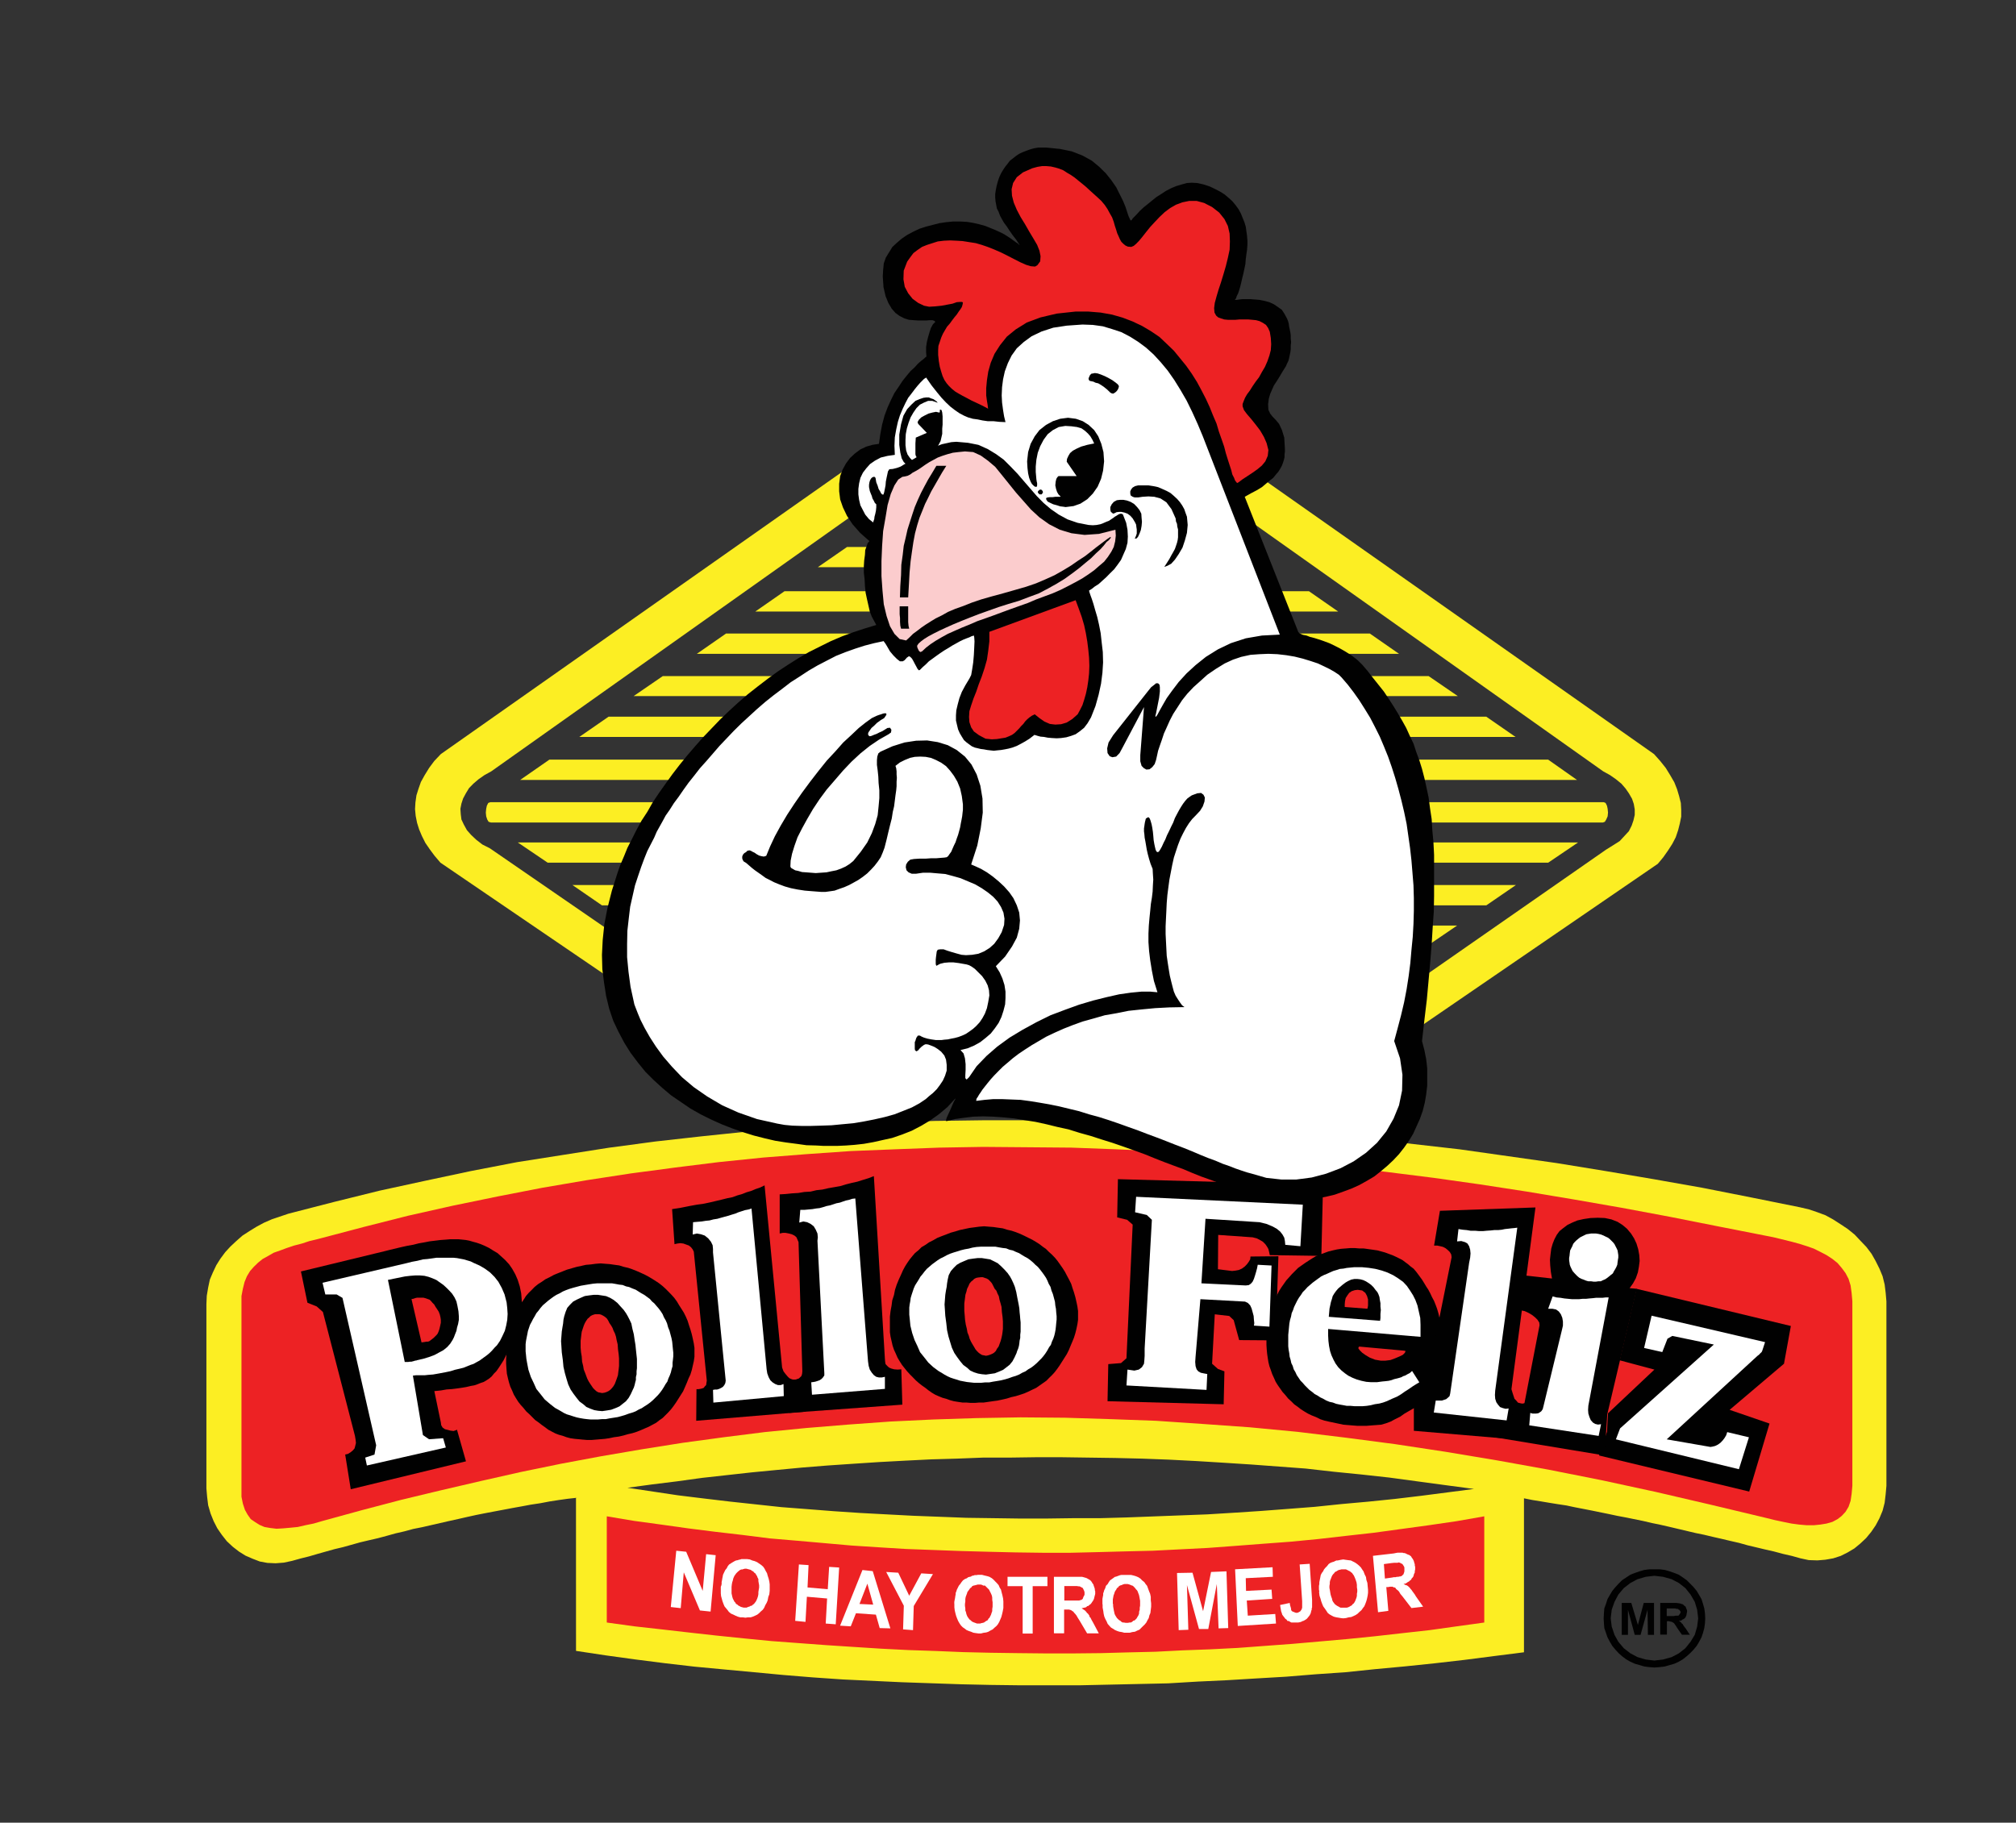 <?xml version="1.0" encoding="utf-8"?>
<!-- Generator: Adobe Illustrator 24.2.0, SVG Export Plug-In . SVG Version: 6.00 Build 0)  -->
<svg version="1.1" id="Layer_1" xmlns="http://www.w3.org/2000/svg" xmlns:xlink="http://www.w3.org/1999/xlink" x="0px" y="0px"
	 viewBox="0 0 217.32 196.51" style="enable-background:new 0 0 217.32 196.51;" xml:space="preserve">
<rect x="0" y="0" width="217.32" height="196.51" fill="#333333" stroke="none"/>
<style type="text/css">
	.st0{fill-rule:evenodd;clip-rule:evenodd;fill:#FCEE23;}
	.st1{fill-rule:evenodd;clip-rule:evenodd;fill:#ED2224;}
	.st2{fill-rule:evenodd;clip-rule:evenodd;fill:#010101;}
	.st3{fill-rule:evenodd;clip-rule:evenodd;fill:#FFFFFF;}
	.st4{fill-rule:evenodd;clip-rule:evenodd;fill:#FBCCCD;}
	.st5{fill:#010101;}
</style>
<g>
	<polygon class="st0" points="137.77,63.74 141.1,63.74 144.25,65.93 138.59,65.93 	"/>
	<polygon class="st0" points="139.4,68.3 147.66,68.3 150.81,70.49 142.85,70.49 	"/>
	<polygon class="st0" points="146.4,72.89 154,72.89 157.15,75.05 149.18,75.05 	"/>
	<polygon class="st0" points="150.14,77.27 160.22,77.27 163.37,79.45 151,79.45 	"/>
	<polygon class="st0" points="151.44,81.9 166.89,81.9 170,84.09 152.33,84.09 	"/>
	<polygon class="st0" points="153.44,90.83 170.11,90.83 166.89,93.01 153.59,93.01 	"/>
	<polygon class="st0" points="153.44,95.42 163.41,95.42 160.22,97.61 153.59,97.61 	"/>
	<polygon class="st0" points="153.15,99.79 157.07,99.79 153.85,101.98 153.29,101.98 	"/>
	<polygon class="st0" points="152.82,86.49 172.89,86.49 173.08,86.57 173.23,86.87 173.3,87.2 173.34,87.61 173.3,88.01 
		173.15,88.35 173,88.6 172.78,88.68 153.22,88.68 	"/>
	<polygon class="st0" points="94.24,63.74 84.57,63.74 81.42,65.93 94.64,65.93 	"/>
	<polygon class="st0" points="94.13,58.97 91.31,58.97 88.16,61.15 93.31,61.15 	"/>
	<polygon class="st0" points="91.98,68.3 78.27,68.3 75.12,70.49 88.49,70.49 	"/>
	<polygon class="st0" points="83.75,72.89 71.45,72.89 68.3,75.05 80.97,75.05 	"/>
	<polygon class="st0" points="78.67,77.27 65.6,77.27 62.45,79.45 76.86,79.45 	"/>
	<polygon class="st0" points="74.82,81.9 59.22,81.9 56.07,84.09 73.04,84.09 	"/>
	<polygon class="st0" points="68.08,90.83 55.82,90.83 59.04,93.01 67.49,93.01 	"/>
	<polygon class="st0" points="71.27,86.49 52.85,86.49 52.63,86.57 52.48,86.87 52.41,87.2 52.37,87.61 52.41,88.01 52.52,88.35 
		52.67,88.6 52.93,88.68 69.56,88.68 	"/>
	<polygon class="st0" points="66.74,95.42 61.71,95.42 64.89,97.61 66.6,97.61 	"/>
	<polygon class="st0" points="91.98,50.03 47.52,81.3 46.81,82.05 46.26,82.79 45.78,83.57 45.37,84.31 45.11,85.05 44.89,85.75 
		44.78,86.53 44.74,87.23 44.81,87.97 44.96,88.72 45.18,89.42 45.48,90.13 45.85,90.87 46.33,91.57 46.85,92.27 47.48,93.01 
		66.41,105.91 66.37,105.57 66.37,105.24 66.37,104.91 66.34,104.57 66.3,104.24 66.26,103.91 66.26,103.53 66.23,103.2 
		66.19,102.91 66.15,102.54 66.11,102.2 66.11,101.87 66.11,101.57 66.08,101.2 66.04,100.87 66,100.54 52.81,91.46 52,91.05 
		51.33,90.53 50.78,90.01 50.33,89.5 50,88.9 49.74,88.35 49.67,87.79 49.63,87.2 49.74,86.64 49.92,86.09 50.22,85.53 50.56,84.97 
		51.03,84.49 51.59,84.01 52.22,83.57 52.96,83.16 92.05,55.45 91.9,55.11 91.79,54.82 91.64,54.48 91.53,54.15 91.49,53.82 
		91.46,53.44 91.42,53.11 91.38,52.71 91.42,52.37 91.46,52.04 91.49,51.67 91.53,51.33 91.64,50.96 91.75,50.67 91.83,50.33 	"/>
	<polygon class="st0" points="135.96,51.52 178.3,81.3 178.97,82.05 179.56,82.79 180.04,83.57 180.49,84.35 180.78,85.08 
		181,85.82 181.19,86.57 181.23,87.31 181.23,88.05 181.08,88.79 180.9,89.5 180.64,90.27 180.27,90.98 179.82,91.68 179.3,92.42 
		178.71,93.13 152.44,111.13 152.48,110.8 152.52,110.47 152.52,110.13 152.55,109.8 152.59,109.46 152.63,109.13 152.63,108.8 
		152.63,108.46 152.66,108.09 152.7,107.76 152.7,107.43 152.74,107.09 152.77,106.76 152.82,106.43 152.82,106.09 152.85,105.72 
		173.12,91.61 173.89,91.13 174.6,90.68 175.11,90.13 175.59,89.61 175.89,89.01 176.08,88.46 176.22,87.86 176.22,87.27 
		176.12,86.68 175.93,86.12 175.59,85.53 175.23,85.01 174.78,84.49 174.19,84.01 173.56,83.57 172.82,83.16 133.73,55.45 
		133.8,55.19 133.73,54.89 133.58,54.59 133.43,54.3 133.29,53.96 133.14,53.71 133.1,53.52 133.21,53.41 133.62,53.22 133.95,53 
		134.25,52.78 134.51,52.56 134.77,52.33 135.06,52.08 135.47,51.81 	"/>
	<path class="st0" d="M67.64,160.4l2.74,0.41l2.74,0.41l2.78,0.34l2.78,0.33l2.78,0.3l2.78,0.3l2.85,0.22l2.82,0.22l2.85,0.19
		l2.82,0.15l2.85,0.15l2.89,0.11l2.85,0.11l2.89,0.04l2.85,0.04h2.89l2.93-0.04h2.85l2.89-0.08l2.89-0.11l2.89-0.11l2.89-0.11
		l2.93-0.18l2.89-0.19l2.89-0.22l2.85-0.22l2.89-0.3l2.89-0.26l2.85-0.29l2.85-0.34l2.86-0.37l2.85-0.37l-3.07-0.41l-3.04-0.41
		l-3.03-0.41l-3-0.33l-3-0.3l-3-0.34l-2.96-0.22l-2.96-0.22l-2.96-0.19l-2.93-0.18l-2.93-0.15l-2.89-0.11l-2.89-0.07l-2.89-0.04
		l-2.85-0.04h-2.85l-2.85,0.04h-2.82l-2.82,0.11l-2.78,0.08l-2.82,0.14l-2.78,0.15l-2.74,0.18L89.23,158l-2.74,0.22l-2.74,0.26
		l-2.7,0.26l-2.71,0.3l-2.7,0.3l-2.67,0.37l-2.67,0.33L67.64,160.4z M62.19,161.48l-1,0.11l-1,0.14l-0.96,0.15l-1,0.19l-1,0.15
		l-0.96,0.18l-1,0.18l-1,0.19l-0.96,0.18l-1,0.19l-0.96,0.19l-1,0.22l-0.96,0.22l-1,0.22l-0.96,0.22l-0.96,0.22l-0.96,0.22
		l-0.96,0.19l-0.96,0.26l-0.96,0.22l-0.93,0.26l-0.97,0.26l-0.96,0.22l-0.93,0.22l-0.93,0.26l-0.93,0.26l-0.93,0.22l-0.93,0.26
		l-0.92,0.26l-0.89,0.26l-0.89,0.22l-0.93,0.26l-0.89,0.19l-0.89,0.07l-0.89-0.04l-0.81-0.15l-0.78-0.3l-0.78-0.34l-0.7-0.44
		l-0.67-0.52l-0.63-0.59l-0.55-0.7l-0.48-0.7L23.03,164l-0.33-0.82l-0.26-0.89l-0.11-0.89l-0.08-0.92v-19.89l0.04-0.89l0.15-0.89
		l0.18-0.85l0.33-0.78l0.37-0.78l0.44-0.7l0.52-0.7l0.55-0.6l0.63-0.59l0.67-0.59l0.74-0.48l0.78-0.48l0.82-0.44l0.85-0.37l0.89-0.3
		l0.89-0.3l4.89-1.26l4.93-1.22l4.93-1.07l4.89-1.04l4.97-0.96l4.96-0.78l4.97-0.78l5-0.67l5-0.56l5-0.52l5.04-0.4l5.04-0.33
		l5.04-0.26l5.07-0.15l5.08-0.07h5.07l5.12,0.03l5.11,0.15l5.11,0.18l5.15,0.33l5.15,0.33l5.15,0.45l5.18,0.48l5.19,0.59l5.19,0.59
		l5.22,0.74l5.22,0.74l5.22,0.85l5.26,0.89l5.26,0.93l5.26,1.04l5.3,1.07l0.93,0.22l0.89,0.3l0.89,0.33l0.82,0.45l0.81,0.52
		l0.78,0.52l0.74,0.6l0.63,0.67l0.63,0.66l0.56,0.74l0.44,0.78l0.41,0.82l0.34,0.82l0.22,0.89l0.11,0.89l0.08,0.93v19.89l-0.08,0.89
		l-0.11,0.93l-0.22,0.85l-0.34,0.82l-0.41,0.77l-0.48,0.7l-0.55,0.67l-0.63,0.59l-0.63,0.52l-0.74,0.44l-0.74,0.37l-0.81,0.26
		l-0.85,0.15l-0.85,0.07l-0.93-0.03l-0.89-0.19l-0.93-0.26l-0.96-0.22l-0.97-0.26l-0.97-0.22l-0.92-0.22l-0.93-0.22l-0.93-0.26
		l-0.96-0.22l-0.93-0.22l-0.97-0.22l-0.92-0.22l-0.93-0.19l-0.93-0.22l-0.93-0.22l-0.93-0.22l-0.96-0.22l-0.93-0.19l-0.93-0.22
		l-0.93-0.19l-0.93-0.19l-0.96-0.18l-0.89-0.19l-0.93-0.19l-0.93-0.19l-0.92-0.18l-0.93-0.18l-0.89-0.19l-0.93-0.14l-0.93-0.15
		l-0.89-0.15l-0.93-0.15l-0.89-0.18v16.6l-3.23,0.41l-3.18,0.41l-3.23,0.37l-3.18,0.33l-3.22,0.3l-3.19,0.33l-3.19,0.22l-3.19,0.26
		l-3.23,0.19l-3.15,0.19l-3.19,0.15l-3.19,0.19l-3.19,0.07l-3.19,0.07l-3.19,0.07h-3.18h-3.19l-3.18-0.04l-3.19-0.07l-3.19-0.11
		l-3.19-0.11l-3.19-0.15l-3.19-0.15l-3.19-0.22l-3.19-0.26l-3.18-0.3l-3.23-0.3l-3.18-0.3l-3.19-0.37l-3.22-0.41l-3.19-0.44
		l-3.18-0.48V161.48z"/>
	<polygon class="st1" points="34.29,133.58 39.18,132.29 44,131.07 48.81,129.99 53.67,128.99 58.45,128.06 63.19,127.25 
		68.01,126.51 72.75,125.88 77.49,125.29 82.27,124.8 86.98,124.43 91.72,124.1 96.46,123.91 101.24,123.73 105.98,123.65 
		110.76,123.69 115.5,123.73 120.32,123.91 125.14,124.13 129.95,124.43 134.8,124.8 139.7,125.29 144.62,125.77 149.55,126.36 
		154.56,126.99 159.52,127.69 164.59,128.47 169.67,129.32 174.78,130.21 179.97,131.18 185.16,132.21 190.45,133.25 191.38,133.44 
		192.27,133.66 193.16,133.88 193.97,134.1 194.79,134.36 195.53,134.62 196.27,134.99 196.9,135.32 197.53,135.73 198.09,136.18 
		198.53,136.7 198.94,137.25 199.27,137.88 199.49,138.59 199.6,139.4 199.68,140.29 199.68,160.19 199.6,161.07 199.49,161.81 
		199.27,162.45 198.94,163 198.53,163.44 198.09,163.78 197.53,164.08 196.9,164.26 196.23,164.37 195.53,164.44 194.75,164.44 
		193.94,164.37 193.12,164.26 192.23,164.08 191.34,163.89 190.45,163.67 184.42,162.23 178.49,160.85 172.67,159.59 166.93,158.45 
		161.33,157.44 155.81,156.52 150.4,155.7 145.07,155 139.85,154.37 134.7,153.88 129.62,153.52 124.62,153.18 119.65,153 
		114.8,152.85 110.02,152.81 105.28,152.89 100.61,153.04 95.98,153.26 91.42,153.59 86.9,153.96 82.42,154.4 77.97,154.96 
		73.56,155.56 69.15,156.26 64.82,157 60.48,157.81 56.15,158.7 51.85,159.67 47.55,160.67 43.26,161.7 39,162.82 34.7,164 
		33.81,164.26 32.92,164.44 32.1,164.63 31.29,164.71 30.51,164.78 29.81,164.82 29.14,164.74 28.51,164.63 27.99,164.41 
		27.51,164.11 27.03,163.78 26.69,163.3 26.4,162.78 26.18,162.11 26.03,161.37 26.03,160.48 26.03,140.59 26.03,139.73 
		26.18,138.95 26.36,138.22 26.62,137.59 26.96,137.03 27.36,136.58 27.81,136.14 28.32,135.73 28.92,135.4 29.51,135.06 
		30.22,134.81 30.92,134.55 31.7,134.29 32.55,134.07 33.37,133.8 	"/>
	<polygon class="st2" points="172.37,156.92 173.23,154.37 173.34,152.37 178.34,147.66 174.6,146.66 176.41,138.95 193.05,142.96 
		192.31,147.03 186.45,152 190.75,153.48 188.56,160.81 	"/>
	<path class="st2" d="M147.4,141.1l0.03-0.11l0.04-0.23v-0.3v-0.37l-0.11-0.37l-0.18-0.33l-0.34-0.26l-0.48-0.07l-0.33,0.04
		l-0.33,0.11l-0.26,0.18l-0.19,0.26l-0.19,0.3l-0.07,0.34l-0.03,0.33v0.29L147.4,141.1z M152.96,151.59l-0.52,0.22l-0.51,0.29
		l-0.52,0.3l-0.48,0.34L150.4,153l-0.48,0.26l-0.51,0.19l-0.52,0.15l-0.52,0.04l-0.52,0.04l-0.52,0.04h-0.52h-0.52l-0.52-0.04
		l-0.48-0.04l-0.48-0.04l-0.52-0.11l-0.52-0.11l-0.52-0.11l-0.48-0.11l-0.45-0.15l-0.44-0.22l-0.48-0.19l-0.4-0.19l-0.37-0.22
		l-0.41-0.26l-0.33-0.26l-0.37-0.26l-0.33-0.33l-0.33-0.3l-0.3-0.37l-0.3-0.33l-0.26-0.37l-0.26-0.37l-0.23-0.37l-0.18-0.41
		l-0.19-0.41l-0.15-0.44l-0.15-0.41l-0.11-0.45l-0.07-0.44l-0.07-0.48l-0.04-0.44l-0.03-0.48v-0.52l0.03-0.48l0.04-0.52l0.07-0.52
		l0.07-0.52l0.11-0.52l0.15-0.48l0.11-0.48l0.19-0.45l0.18-0.48l0.19-0.41l0.22-0.44l0.26-0.41l0.26-0.37l0.26-0.37l0.3-0.33
		l0.3-0.34l0.37-0.37l0.3-0.3l0.41-0.29l0.37-0.26l0.4-0.26l0.41-0.26l0.37-0.22l0.48-0.18l0.41-0.15l0.41-0.15l0.44-0.11l0.48-0.11
		l0.45-0.07l0.52-0.04l0.48-0.04h0.48l0.48,0.04H147l0.51,0.07l0.49,0.07l0.48,0.07l0.41,0.11l0.4,0.11l0.41,0.15l0.41,0.15
		l0.33,0.15l0.37,0.18l0.37,0.19l0.29,0.22l0.3,0.22l0.3,0.26l0.3,0.22l0.26,0.3l0.22,0.29l0.22,0.3l0.22,0.3l0.23,0.37l0.22,0.37
		l0.22,0.33l0.22,0.41l0.19,0.41l0.22,0.41l0.18,0.45l0.15,0.41l0.14,0.48l0.11,0.48l0.08,0.45l0.07,0.48v0.48V144l-0.04,0.48
		l-0.11,0.59l-0.07,0.48l-0.04,0.48l-0.07,0.41l-0.11,0.4l-0.03,0.41l-0.11,0.37l-0.15,0.37l-0.07,0.37l-0.18,0.37l-0.15,0.41
		l-0.18,0.41l-0.19,0.45l-0.26,0.48l-0.26,0.52L152.96,151.59z"/>
	<polygon class="st2" points="119.39,151.07 119.47,147.07 120.84,146.96 121.43,146.44 122.1,132.03 121.5,131.51 120.43,131.25 
		120.51,127.13 142.62,127.73 142.44,135.4 136.88,135.32 136.81,134.99 136.73,134.66 136.58,134.4 136.4,134.14 136.14,133.88 
		135.84,133.7 135.47,133.51 135.03,133.4 131.32,133.14 131.29,136.84 132.81,137.03 133.18,136.99 133.55,136.92 133.88,136.77 
		134.18,136.55 134.43,136.29 134.62,136.03 134.77,135.77 134.8,135.47 137.81,135.44 137.51,144.51 133.58,144.48 132.99,142.33 
		132.51,141.88 130.95,141.7 130.66,147.03 131.29,147.59 131.99,147.85 131.91,151.4 	"/>
	<polygon class="st2" points="152.41,154.26 152.41,151.66 152.59,151.66 152.77,151.59 152.96,151.4 153.11,151.22 153.26,150.96 
		153.37,150.67 153.44,150.37 153.55,150.07 156.48,135.55 156.44,135.25 156.29,134.99 156.11,134.81 155.85,134.59 155.55,134.43 
		155.26,134.36 154.93,134.29 154.59,134.29 155.22,130.54 165.52,130.18 162.93,149.77 163.04,150.14 163.15,150.48 163.26,150.81 
		163.45,151 163.63,151.22 163.89,151.29 164.11,151.33 164.45,151.26 163.74,155.22 	"/>
	<polygon class="st2" points="161.15,154.96 161.41,152.74 161.67,152.78 162.04,152.78 162.48,152.66 162.93,152.55 163.37,152.4 
		163.78,152.18 164.11,151.96 164.26,151.66 165.96,142.88 165.93,142.59 165.74,142.29 165.48,142.03 165.15,141.77 164.78,141.55 
		164.37,141.36 164.04,141.29 163.67,141.22 164.34,137.51 167.3,137.84 167.18,137.14 167.11,136.44 167.08,135.81 167.15,135.18 
		167.22,134.62 167.37,134.1 167.56,133.62 167.81,133.14 168.11,132.73 168.52,132.4 168.97,132.06 169.49,131.81 170.04,131.58 
		170.71,131.43 171.45,131.32 172.22,131.29 173,131.32 173.71,131.47 174.37,131.73 174.89,132.06 175.38,132.47 175.82,132.99 
		176.15,133.51 176.41,134.07 176.6,134.7 176.71,135.32 176.75,135.95 176.67,136.58 176.56,137.18 176.34,137.81 176.04,138.36 
		175.67,138.88 176.45,138.95 173.26,152.48 172.97,156.92 	"/>
	<polygon class="st1" points="65.41,163.48 68.34,163.97 71.27,164.37 74.19,164.78 77.12,165.15 80.05,165.49 82.97,165.86 
		85.9,166.11 88.86,166.37 91.79,166.63 94.72,166.82 97.64,167 100.61,167.11 103.54,167.22 106.5,167.3 109.46,167.37 
		112.43,167.41 115.39,167.41 118.32,167.34 121.32,167.26 124.28,167.19 127.21,167.04 130.18,166.89 133.14,166.67 136.14,166.44 
		139.1,166.22 142.1,165.93 145.07,165.59 148.03,165.26 151.03,164.85 154.03,164.44 157.04,164 160,163.48 160,174.93 
		157.04,175.34 154.11,175.75 151.14,176.08 148.22,176.41 145.25,176.71 142.29,176.97 139.33,177.23 136.36,177.45 133.4,177.67 
		130.44,177.82 127.47,177.93 124.54,178.08 121.58,178.15 118.65,178.23 115.69,178.26 112.72,178.26 109.76,178.23 106.8,178.19 
		103.83,178.12 100.91,178 97.94,177.9 94.98,177.75 92.01,177.56 89.09,177.37 86.12,177.15 83.16,176.93 80.19,176.64 
		77.27,176.34 74.3,176.01 71.34,175.67 68.38,175.34 65.41,174.93 	"/>
	<polygon class="st3" points="154.56,152.29 154.77,151 155,151 155.22,151 155.44,151 155.67,150.92 155.89,150.85 156.07,150.7 
		156.26,150.52 156.33,150.22 158.37,136.14 158.48,135.59 158.52,135.14 158.48,134.73 158.37,134.36 158.19,134.07 157.93,133.92 
		157.52,133.8 157.07,133.84 157.22,132.51 157.67,132.58 158.11,132.62 158.52,132.69 159,132.69 159.45,132.73 159.85,132.73 
		160.26,132.69 160.7,132.66 161.07,132.62 161.48,132.62 161.89,132.58 162.22,132.51 162.59,132.47 162.93,132.43 163.26,132.4 
		163.56,132.36 161.18,149.92 161.15,150.4 161.18,150.81 161.3,151.18 161.48,151.44 161.7,151.7 162,151.81 162.3,151.89 
		162.63,151.85 162.41,153.14 	"/>
	<polygon class="st3" points="164.85,153.67 164.96,152.33 165.19,152.4 165.37,152.4 165.59,152.4 165.82,152.37 166,152.26 
		166.15,152.15 166.3,151.93 166.37,151.66 168.37,143.4 168.48,142.92 168.48,142.47 168.41,142.07 168.26,141.7 168.04,141.4 
		167.74,141.18 167.34,141.1 166.89,141.1 167.37,139.77 167.78,139.88 168.22,139.92 168.63,139.99 169.04,140.03 169.45,140.07 
		169.82,140.07 170.22,140.07 170.6,140.03 170.97,140.03 171.34,139.99 171.71,139.96 172.04,139.92 172.41,139.92 172.75,139.92 
		173.08,139.88 173.41,139.88 171.22,151.55 171.19,152 171.22,152.4 171.34,152.78 171.48,153.11 171.71,153.37 171.96,153.52 
		172.26,153.59 172.59,153.55 172.33,154.81 	"/>
	<polygon class="st3" points="72.31,173.26 72.9,167.19 73.97,167.3 75.75,171.52 76.12,167.56 77.15,167.67 76.6,173.75 
		75.45,173.63 73.71,169.52 73.38,173.38 	"/>
	<path class="st3" d="M78.86,171.08v0.26v0.22v0.23l0.04,0.18l0.04,0.19l0.07,0.22l0.08,0.14l0.07,0.15l0.11,0.11l0.07,0.14
		l0.14,0.07l0.11,0.11l0.15,0.07l0.11,0.07l0.15,0.04l0.15,0.04h0.15h0.19l0.15-0.07l0.15-0.04l0.11-0.07l0.15-0.03l0.11-0.11
		l0.11-0.07l0.11-0.14l0.11-0.15l0.07-0.14l0.08-0.19l0.07-0.22l0.04-0.22v-0.22l0.04-0.26l0.04-0.22v-0.26l-0.04-0.22l-0.04-0.23
		v-0.22l-0.08-0.14l-0.07-0.19l-0.08-0.11l-0.08-0.15l-0.15-0.11l-0.08-0.11l-0.14-0.07l-0.15-0.11l-0.15-0.04l-0.15-0.04
		l-0.15-0.04h-0.19l-0.15,0.04l-0.11,0.04H79.9l-0.15,0.07l-0.15,0.12l-0.08,0.07l-0.15,0.15l-0.08,0.11l-0.11,0.15L79.12,170
		l-0.08,0.19l-0.04,0.19l-0.07,0.22l-0.04,0.22L78.86,171.08z M77.75,170.96l0.04-0.18v-0.22l0.04-0.18l0.03-0.19L77.9,170
		l0.04-0.22l0.07-0.15l0.07-0.15l0.11-0.22l0.15-0.18l0.11-0.22l0.14-0.18l0.23-0.15l0.18-0.11l0.19-0.11l0.15-0.07l0.18-0.03
		l0.11-0.04l0.19-0.04l0.11-0.04h0.15h0.15h0.15h0.15l0.3,0.04l0.26,0.11l0.26,0.07l0.26,0.11l0.22,0.15l0.22,0.15l0.22,0.19
		l0.15,0.22l0.11,0.22l0.15,0.26l0.07,0.26l0.11,0.34l0.07,0.3l0.04,0.3v0.37v0.33l-0.04,0.37l-0.11,0.3l-0.07,0.37l-0.11,0.26
		l-0.15,0.26l-0.11,0.26l-0.15,0.22l-0.22,0.19l-0.19,0.19l-0.19,0.15l-0.23,0.11l-0.26,0.11l-0.22,0.07h-0.3l-0.26,0.04l-0.3-0.04
		h-0.26l-0.26-0.07l-0.26-0.11l-0.22-0.11l-0.26-0.11l-0.23-0.19l-0.14-0.19l-0.15-0.18l-0.18-0.22l-0.11-0.26l-0.11-0.3l-0.07-0.26
		l-0.08-0.29l-0.03-0.3v-0.37v-0.34L77.75,170.96z"/>
	<polygon class="st3" points="85.72,174.75 86.12,168.67 87.16,168.74 87.05,171.15 89.23,171.34 89.38,168.93 90.46,169 
		90.09,175.12 89.01,175.04 89.16,172.34 86.98,172.15 86.83,174.86 	"/>
	<path class="st3" d="M94.13,173l-0.63-2.26l-0.85,2.19L94.13,173z M95.98,175.56l-1.15-0.03l-0.41-1.45l-2.15-0.15l-0.56,1.41
		l-1.15-0.07l2.41-6l1.11,0.12L95.98,175.56z"/>
	<polygon class="st3" points="97.35,175.67 97.43,173.12 95.53,169.48 96.83,169.56 98.01,172.04 99.31,169.63 100.57,169.71 
		98.5,173.15 98.42,175.75 	"/>
	<path class="st3" d="M104.02,172.93v0.22l0.04,0.26v0.22l0.07,0.18l0.04,0.19l0.07,0.19l0.07,0.14l0.11,0.15l0.08,0.11l0.15,0.11
		l0.11,0.11l0.15,0.08l0.11,0.04l0.19,0.07l0.11,0.04h0.15h0.19l0.11-0.04l0.19-0.04l0.11-0.03l0.15-0.11l0.11-0.07l0.15-0.08
		l0.07-0.15l0.12-0.11l0.07-0.15l0.08-0.15l0.07-0.22l0.07-0.19v-0.22l0.04-0.26v-0.26v-0.22l-0.04-0.26v-0.23l-0.04-0.22
		l-0.08-0.19l-0.07-0.15l-0.08-0.15l-0.07-0.15l-0.11-0.11l-0.11-0.11l-0.11-0.11l-0.11-0.11h-0.19l-0.11-0.07l-0.15-0.04h-0.19
		h-0.15l-0.15,0.04l-0.15,0.04l-0.15,0.03l-0.15,0.07l-0.07,0.11l-0.15,0.11l-0.07,0.11l-0.11,0.15l-0.11,0.15l-0.04,0.15
		l-0.07,0.18l-0.07,0.19l-0.04,0.22v0.26L104.02,172.93z M102.87,172.93v-0.22l0.04-0.22l0.04-0.19l0.03-0.22l0.04-0.19v-0.15
		l0.08-0.19l0.04-0.15l0.11-0.22l0.11-0.22l0.15-0.18l0.15-0.22l0.15-0.18l0.22-0.15l0.19-0.07l0.14-0.11l0.15-0.04l0.15-0.03
		l0.11-0.08l0.19-0.04l0.11-0.04h0.19l0.15-0.03h0.15h0.3l0.26,0.07l0.3,0.07l0.23,0.07l0.26,0.15l0.18,0.15l0.18,0.19l0.19,0.19
		l0.19,0.22l0.11,0.26l0.14,0.22l0.08,0.33l0.07,0.26l0.08,0.37l0.03,0.33V173v0.37l-0.07,0.37l-0.07,0.3l-0.08,0.3l-0.11,0.26
		l-0.11,0.26l-0.15,0.26l-0.15,0.18l-0.22,0.19l-0.19,0.18l-0.22,0.11l-0.26,0.15l-0.22,0.07l-0.3,0.04l-0.26,0.07h-0.26l-0.3-0.04
		l-0.26-0.04l-0.26-0.11l-0.22-0.07l-0.26-0.11l-0.19-0.15l-0.22-0.15l-0.19-0.19l-0.15-0.22l-0.15-0.26l-0.11-0.26l-0.11-0.29
		l-0.08-0.3l-0.07-0.3l-0.04-0.33v-0.34V172.93z"/>
	<polygon class="st3" points="110.24,176.12 110.24,171.01 108.61,171.01 108.61,170 112.91,170 112.91,171.01 111.32,171.01 
		111.32,176.12 	"/>
	<path class="st3" d="M114.73,172.56h0.78h0.18h0.15h0.14h0.15h0.11h0.11l0.07-0.04h0.04l0.11-0.03l0.11-0.08l0.04-0.04l0.04-0.12
		l0.04-0.11l0.07-0.11l0.04-0.11v-0.14v-0.11l-0.04-0.15l-0.07-0.15l-0.04-0.08l-0.07-0.11l-0.11-0.04l-0.11-0.07l-0.11-0.04h-0.11
		l-0.15-0.03h-0.26h-0.3h-0.81V172.56z M113.61,176.12V170h2.3h0.18h0.18h0.19h0.18l0.15,0.04l0.14,0.04l0.11,0.03l0.11,0.04
		l0.19,0.11l0.19,0.11l0.15,0.18l0.11,0.19l0.07,0.07l0.04,0.15l0.04,0.11l0.04,0.11l0.04,0.15v0.11l0.04,0.11v0.15v0.15l-0.04,0.15
		l-0.04,0.15l-0.04,0.18l-0.04,0.11l-0.08,0.15l-0.08,0.11l-0.07,0.11l-0.11,0.14l-0.11,0.07l-0.11,0.11l-0.15,0.04l-0.11,0.11
		l-0.15,0.04l-0.18,0.04l-0.15,0.03l0.15,0.11l0.18,0.11l0.15,0.15l0.11,0.15l0.07,0.04l0.08,0.11l0.08,0.11l0.03,0.14l0.11,0.11
		l0.07,0.15l0.08,0.15l0.11,0.19l0.63,1.19h-1.26l-0.81-1.37l-0.19-0.3l-0.15-0.26l-0.15-0.19l-0.11-0.11l-0.07-0.11l-0.07-0.04
		l-0.11-0.07l-0.04-0.04l-0.11-0.04l-0.15-0.04h-0.11h-0.19h-0.22v2.56H113.61z"/>
	<path class="st3" d="M119.99,172.93v0.22l0.04,0.26l0.04,0.22l0.04,0.18l0.04,0.19l0.07,0.15l0.11,0.18l0.07,0.11l0.11,0.11
		l0.11,0.11l0.15,0.08l0.11,0.11l0.15,0.08h0.14l0.15,0.03h0.14h0.15l0.14-0.03h0.15l0.15-0.08l0.11-0.11l0.15-0.04l0.11-0.11
		l0.11-0.11l0.08-0.15l0.11-0.18l0.07-0.19v-0.19l0.07-0.22v-0.22l0.04-0.22v-0.26v-0.26l-0.04-0.22l-0.04-0.22l-0.04-0.19
		l-0.07-0.18l-0.08-0.22l-0.07-0.11l-0.11-0.11l-0.11-0.15l-0.11-0.11l-0.11-0.11l-0.11-0.03l-0.19-0.08l-0.11-0.04l-0.15-0.04
		h-0.19h-0.15l-0.15,0.04l-0.15,0.07l-0.15,0.04l-0.15,0.08l-0.07,0.11l-0.15,0.11l-0.07,0.15l-0.11,0.15l-0.07,0.15l-0.04,0.15
		l-0.07,0.18l-0.04,0.22l-0.04,0.22v0.22V172.93z M118.84,172.97v-0.22v-0.19v-0.18l0.04-0.22l0.04-0.19v-0.18l0.07-0.19l0.04-0.15
		l0.11-0.22l0.08-0.26l0.18-0.18l0.11-0.19l0.15-0.22l0.22-0.15l0.15-0.11l0.15-0.11l0.14-0.03l0.11-0.04l0.19-0.07l0.11-0.04
		l0.15-0.03h0.19h0.15h0.15h0.3h0.26l0.29,0.07l0.23,0.07l0.26,0.11l0.23,0.15l0.18,0.19l0.23,0.18l0.15,0.22l0.15,0.18l0.11,0.3
		l0.11,0.3l0.11,0.26l0.07,0.33v0.37l0.04,0.33v0.37l-0.04,0.33l-0.04,0.34l-0.11,0.26l-0.07,0.29l-0.15,0.26l-0.11,0.22l-0.18,0.22
		l-0.19,0.18l-0.19,0.19l-0.18,0.18l-0.26,0.11l-0.22,0.11l-0.3,0.04l-0.26,0.07h-0.3h-0.3l-0.26-0.07l-0.26-0.04l-0.22-0.07
		l-0.26-0.11l-0.23-0.15l-0.19-0.11l-0.18-0.19l-0.19-0.22l-0.11-0.26l-0.14-0.26l-0.11-0.26l-0.07-0.3l-0.04-0.3l-0.07-0.37V173
		V172.97z"/>
	<polygon class="st3" points="127.06,175.75 126.88,169.59 128.55,169.56 129.69,173.71 130.55,169.48 132.21,169.41 132.4,175.53 
		131.36,175.56 131.17,170.78 130.25,175.63 129.25,175.63 127.95,170.89 128.1,175.71 	"/>
	<polygon class="st3" points="133.43,175.3 133.14,169.19 137.18,168.97 137.21,170 134.29,170.15 134.32,171.52 137.07,171.38 
		137.14,172.38 134.4,172.56 134.51,174.19 137.47,174.01 137.55,175.04 	"/>
	<polygon class="st3" points="140.1,168.67 141.18,168.6 141.44,172.49 141.44,172.67 141.44,172.82 141.44,172.97 141.44,173.15 
		141.44,173.3 141.4,173.41 141.4,173.56 141.36,173.63 141.29,173.93 141.18,174.15 141.03,174.34 140.88,174.52 140.77,174.6 
		140.66,174.67 140.51,174.75 140.4,174.78 140.25,174.86 140.1,174.9 139.92,174.93 139.77,174.93 139.59,174.93 139.44,174.93 
		139.21,174.93 139.07,174.86 138.96,174.78 138.77,174.75 138.7,174.63 138.55,174.52 138.44,174.37 138.33,174.23 138.22,174.08 
		138.18,173.93 138.1,173.71 138.07,173.52 138.03,173.3 137.99,173.04 139.03,172.82 139.07,173.08 139.14,173.3 139.18,173.48 
		139.18,173.6 139.33,173.75 139.44,173.78 139.62,173.86 139.77,173.89 139.92,173.86 140.07,173.78 140.18,173.71 140.25,173.6 
		140.29,173.56 140.33,173.45 140.37,173.34 140.37,173.23 140.37,173.12 140.37,172.97 140.37,172.78 140.37,172.63 	"/>
	<path class="st3" d="M143.36,171.45l0.04,0.26l0.04,0.22l0.07,0.23l0.07,0.18l0.04,0.19l0.07,0.15l0.11,0.15l0.11,0.14l0.15,0.11
		l0.11,0.07l0.14,0.07l0.11,0.07l0.11,0.04h0.19h0.11h0.19h0.15l0.15-0.04l0.15-0.07l0.11-0.07l0.14-0.07l0.07-0.11l0.11-0.07
		l0.11-0.15l0.08-0.15l0.07-0.18l0.07-0.19l0.04-0.18v-0.22l0.04-0.22v-0.22l-0.04-0.26v-0.26l-0.04-0.26l-0.07-0.22l-0.07-0.19
		l-0.08-0.19l-0.07-0.15l-0.11-0.15l-0.07-0.11l-0.15-0.11l-0.07-0.07l-0.15-0.07l-0.15-0.08l-0.15-0.07h-0.15h-0.15h-0.19
		l-0.15,0.04l-0.15,0.03l-0.14,0.08l-0.11,0.07l-0.15,0.07l-0.07,0.11l-0.11,0.11l-0.11,0.15l-0.07,0.15l-0.07,0.19l-0.08,0.19
		l-0.04,0.18v0.19l-0.04,0.22v0.22L143.36,171.45z M142.22,171.6l-0.04-0.22v-0.19v-0.22l0.04-0.18v-0.19l0.04-0.22l0.04-0.19
		l0.03-0.15l0.04-0.22l0.11-0.22l0.14-0.18l0.11-0.22l0.15-0.18l0.19-0.19l0.14-0.19l0.15-0.11l0.15-0.07l0.11-0.04l0.15-0.04
		l0.14-0.07l0.15-0.07h0.14l0.15-0.03l0.19-0.04l0.26-0.04l0.26,0.04l0.3,0.04l0.26,0.03l0.22,0.11l0.22,0.11l0.22,0.15l0.23,0.19
		l0.19,0.19l0.14,0.22l0.15,0.22l0.11,0.3l0.15,0.3l0.04,0.3l0.11,0.33l0.03,0.33l0.04,0.41v0.33l-0.04,0.3l-0.07,0.33l-0.07,0.26
		l-0.11,0.3l-0.11,0.26l-0.15,0.19l-0.15,0.22l-0.22,0.19l-0.19,0.19l-0.22,0.15l-0.23,0.11l-0.26,0.11l-0.26,0.03l-0.3,0.08
		l-0.3,0.03l-0.26-0.03l-0.23-0.04l-0.25-0.04l-0.27-0.07l-0.22-0.11l-0.26-0.15l-0.18-0.15l-0.14-0.22l-0.15-0.22l-0.19-0.26
		l-0.11-0.26l-0.11-0.3l-0.07-0.26l-0.11-0.33l-0.04-0.33V171.6z"/>
	<path class="st3" d="M149.29,170.19l0.78-0.11l0.18-0.04h0.19l0.15-0.04h0.15l0.11-0.03h0.07l0.11-0.04h0.03l0.11-0.07l0.04-0.07
		l0.07-0.04l0.04-0.11l0.03-0.08l0.04-0.14v-0.15v-0.11V169l-0.04-0.11l-0.07-0.11l-0.07-0.11l-0.07-0.07l-0.11-0.04l-0.11-0.07
		l-0.15-0.04l-0.11,0.04h-0.11h-0.26l-0.3,0.03l-0.81,0.11L149.29,170.19z M148.55,173.82l-0.55-6.08l2.25-0.26l0.19-0.04l0.22-0.04
		h0.19H151h0.19l0.11,0.04h0.11l0.11,0.04l0.22,0.11l0.19,0.07l0.18,0.14l0.11,0.19l0.07,0.07l0.07,0.15l0.04,0.07l0.03,0.11
		l0.04,0.15l0.04,0.11v0.15l0.04,0.11v0.15v0.15l-0.04,0.19v0.14l-0.08,0.15l-0.03,0.11l-0.04,0.15l-0.07,0.11l-0.11,0.11
		l-0.07,0.15l-0.11,0.07l-0.11,0.11l-0.14,0.07l-0.15,0.11l-0.15,0.07h-0.15l0.15,0.11l0.22,0.07l0.15,0.11l0.11,0.11l0.07,0.07
		l0.07,0.11l0.08,0.07l0.07,0.11l0.11,0.15l0.08,0.11l0.11,0.15l0.11,0.19l0.78,1.11l-1.26,0.15l-0.97-1.26l-0.22-0.26l-0.15-0.26
		l-0.15-0.15l-0.15-0.11l-0.07-0.11l-0.07-0.07h-0.11l-0.07-0.04l-0.07-0.04h-0.15h-0.15l-0.19,0.04h-0.19l0.22,2.56L148.55,173.82z
		"/>
	<polygon class="st3" points="174.19,155.18 174.64,154 184.75,144.96 180.27,144.03 179.75,144.33 179.19,145.77 177.23,145.33 
		178.04,141.85 190.27,144.7 189.97,145.62 189.9,145.77 189.78,145.88 189.6,146.07 189.45,146.18 179.67,155.18 184.38,156 
		184.63,155.96 184.9,155.89 185.2,155.74 185.45,155.56 185.71,155.29 185.9,155.04 186.08,154.74 186.19,154.4 188.53,154.96 
		187.45,158.4 	"/>
	<polygon class="st3" points="172.3,133.03 172.59,133.1 172.86,133.21 173.08,133.32 173.34,133.44 173.52,133.58 173.71,133.77 
		173.89,133.95 174.04,134.14 174.15,134.36 174.27,134.59 174.37,134.81 174.41,135.06 174.45,135.32 174.45,135.59 174.41,135.81 
		174.37,136.1 174.34,136.36 174.23,136.62 174.11,136.84 173.97,137.07 173.86,137.29 173.63,137.47 173.45,137.62 173.26,137.77 
		173.04,137.92 172.78,138.03 172.56,138.14 172.3,138.14 172.04,138.18 171.78,138.18 171.52,138.14 171.22,138.14 170.97,138.07 
		170.71,137.96 170.48,137.88 170.26,137.77 170.04,137.59 169.89,137.44 169.71,137.25 169.52,137.03 169.41,136.81 169.3,136.58 
		169.22,136.36 169.19,136.14 169.15,135.88 169.15,135.62 169.19,135.4 169.22,135.1 169.26,134.81 169.37,134.59 169.49,134.36 
		169.59,134.1 169.74,133.92 169.93,133.73 170.11,133.58 170.34,133.4 170.56,133.29 170.78,133.18 171.01,133.07 171.26,133.03 
		171.52,132.99 171.78,132.99 172.04,132.99 	"/>
	<path class="st3" d="M148.77,142.4l0.04-0.3v-0.45l0.04-0.41l-0.04-0.37v-0.37l-0.07-0.37l-0.04-0.3l-0.11-0.3l-0.11-0.22
		l-0.22-0.26l-0.19-0.26l-0.26-0.26l-0.26-0.19l-0.3-0.19l-0.3-0.14l-0.3-0.08l-0.33-0.04H146l-0.34,0.07l-0.33,0.15l-0.26,0.15
		l-0.3,0.22l-0.26,0.22l-0.26,0.22l-0.22,0.26l-0.19,0.26l-0.18,0.3l-0.08,0.3l-0.11,0.34l-0.07,0.33l-0.08,0.37l-0.04,0.45
		l-0.04,0.44L148.77,142.4z M152.22,147.81l0.78,1.22l-0.37,0.22l-0.41,0.26l-0.37,0.26l-0.41,0.26l-0.41,0.29l-0.44,0.26
		l-0.52,0.22l-0.56,0.26l-0.41,0.15l-0.41,0.11l-0.48,0.07l-0.44,0.11l-0.44,0.07l-0.48,0.04h-0.4h-0.41l-0.44-0.04h-0.41
		l-0.37-0.07l-0.4-0.07l-0.38-0.08l-0.37-0.14l-0.34-0.07l-0.37-0.15l-0.33-0.19l-0.3-0.14l-0.29-0.19l-0.33-0.18l-0.26-0.22
		l-0.3-0.22l-0.22-0.22l-0.26-0.26l-0.26-0.3l-0.22-0.22l-0.22-0.33l-0.18-0.26l-0.15-0.33l-0.18-0.3l-0.11-0.37l-0.15-0.3
		l-0.07-0.33l-0.11-0.37l-0.04-0.37l-0.07-0.37l-0.04-0.37v-0.41v-0.41v-0.41l0.04-0.41l0.04-0.41l0.04-0.41l0.07-0.37l0.11-0.37
		l0.07-0.37l0.15-0.34l0.11-0.33l0.18-0.37l0.15-0.3l0.19-0.33l0.22-0.3l0.19-0.3l0.26-0.26l0.26-0.29l0.26-0.22l0.3-0.26l0.3-0.22
		l0.3-0.22l0.3-0.22l0.3-0.15l0.34-0.14l0.33-0.15l0.34-0.15l0.37-0.11l0.33-0.11l0.41-0.04l0.34-0.07l0.41-0.04l0.41-0.04h0.37
		h0.44l0.74,0.07l0.71,0.11l0.7,0.18l0.63,0.22l0.63,0.3l0.52,0.33l0.52,0.37l0.41,0.44l0.33,0.48l0.33,0.52l0.26,0.52l0.22,0.59
		l0.15,0.67l0.15,0.67l0.03,0.74v0.74v0.56l-9.96-0.85v0.07V144l0.03,0.56l0.07,0.56l0.11,0.55l0.15,0.45l0.22,0.48l0.22,0.41
		l0.3,0.41l0.34,0.34l0.37,0.3l0.37,0.26l0.44,0.22l0.45,0.18l0.52,0.15l0.52,0.11l0.52,0.04h0.3h0.33l0.3-0.04l0.3-0.04l0.33-0.03
		l0.34-0.04l0.29-0.07l0.3-0.11l0.3-0.07l0.26-0.07l0.22-0.07l0.19-0.11l0.22-0.07l0.26-0.15l0.22-0.11L152.22,147.81z"/>
	<polygon class="st3" points="121.43,149.37 121.54,147.66 122.28,147.77 122.76,147.66 123.1,147.4 123.32,147.03 123.36,146.63 
		123.39,146.18 123.39,145.77 123.39,145.4 124.17,131.51 123.62,130.99 122.36,130.7 122.47,129.03 140.44,129.88 140.18,134.36 
		138.55,134.21 138.51,133.8 138.44,133.44 138.25,133.1 137.99,132.77 137.62,132.47 137.14,132.21 136.51,131.95 135.77,131.77 
		129.95,131.4 129.51,138.36 134.29,138.59 134.62,138.55 134.84,138.4 135.03,138.18 135.17,137.88 135.29,137.51 135.4,137.14 
		135.51,136.73 135.58,136.36 137.07,136.44 136.84,143.03 135.17,142.92 135.21,142.66 135.17,142.29 135.14,141.88 135.03,141.47 
		134.92,141.07 134.77,140.74 134.51,140.47 134.21,140.33 129.4,140.07 128.95,145.44 128.88,146.25 128.84,146.84 128.88,147.29 
		128.99,147.63 129.17,147.85 129.44,148 129.77,148.07 130.14,148.14 130.06,149.85 	"/>
	<path class="st2" d="M178.34,169.89l0.93,0.11l0.93,0.26l0.78,0.41l0.7,0.55l0.56,0.7l0.45,0.78l0.26,0.85l0.11,0.93l-0.11,0.89
		l-0.26,0.89l-0.45,0.74l-0.56,0.7l-0.7,0.55l-0.78,0.41l-0.93,0.26l-0.93,0.11l-0.93-0.11l-0.89-0.26l-0.77-0.41l-0.71-0.55
		l-0.59-0.7l-0.41-0.74l-0.3-0.89l-0.11-0.89l0.11-0.93l0.3-0.85l0.41-0.78l0.59-0.7l0.71-0.55l0.77-0.41l0.89-0.26L178.34,169.89z
		 M178.34,169.19h0.56l0.56,0.07l0.52,0.15l0.52,0.18l0.48,0.19l0.44,0.3l0.41,0.29l0.37,0.37l0.36,0.37l0.34,0.41l0.26,0.44
		l0.26,0.45l0.15,0.48l0.15,0.52l0.07,0.52l0.03,0.56l-0.03,0.52l-0.07,0.52l-0.15,0.55l-0.15,0.44l-0.26,0.49l-0.26,0.44
		l-0.34,0.41l-0.36,0.37l-0.37,0.33l-0.41,0.33l-0.44,0.26l-0.48,0.22l-0.52,0.15l-0.52,0.15l-0.56,0.07l-0.56,0.04l-0.52-0.04
		l-0.56-0.07l-0.52-0.15l-0.52-0.15l-0.48-0.22l-0.45-0.26l-0.44-0.33l-0.37-0.33l-0.34-0.37l-0.34-0.41l-0.26-0.44l-0.26-0.49
		l-0.15-0.44l-0.19-0.55l-0.04-0.52l-0.03-0.52l0.03-0.56l0.04-0.52l0.19-0.52l0.15-0.48l0.26-0.45l0.26-0.44l0.34-0.41l0.34-0.37
		l0.37-0.37l0.44-0.29l0.45-0.3l0.48-0.19l0.52-0.18l0.52-0.15l0.56-0.07H178.34z"/>
	<polygon class="st2" points="174.82,176.26 174.82,172.82 175.85,172.82 176.56,175.19 177.19,172.82 178.3,172.82 178.3,176.26 
		177.64,176.26 177.6,173.56 176.85,176.26 176.22,176.26 175.49,173.56 175.49,176.26 	"/>
	<path class="st2" d="M179.67,174.23h0.52h0.26l0.19-0.04h0.11h0.11h0.07l0.04-0.04l0.03-0.04l0.04-0.04l0.04-0.07l0.04-0.07
		l0.04-0.04v-0.08v-0.07l-0.04-0.04l-0.04-0.07l-0.04-0.07h-0.07l-0.04-0.07l-0.11-0.04h-0.07h-0.04l-0.15-0.04h-0.14h-0.19h-0.56
		V174.23z M178.97,176.26v-3.44h1.48h0.26l0.26,0.03l0.19,0.04l0.11,0.04l0.14,0.04l0.08,0.07l0.11,0.11l0.11,0.07l0.03,0.11
		l0.08,0.19l0.04,0.11v0.15l-0.04,0.18l-0.03,0.19l-0.08,0.18l-0.07,0.11l-0.14,0.11l-0.15,0.07l-0.14,0.11h-0.22l0.07,0.07
		l0.11,0.08l0.07,0.07l0.04,0.07l0.11,0.08l0.07,0.14l0.11,0.15l0.15,0.19l0.44,0.67h-0.85l-0.52-0.74l-0.11-0.19l-0.11-0.15
		l-0.07-0.11l-0.07-0.08l-0.08-0.04l-0.03-0.03l-0.08-0.04h-0.03l-0.08-0.04h-0.11l-0.07-0.04h-0.15h-0.11v1.44H178.97z"/>
	<polygon class="st2" points="121.99,23.73 122.1,23.55 122.32,23.33 122.58,23.06 122.88,22.73 123.28,22.36 123.69,22.03 
		124.14,21.66 124.65,21.25 125.17,20.92 125.69,20.58 126.25,20.29 126.8,20.06 127.4,19.88 127.95,19.73 128.47,19.7 
		129.03,19.73 129.73,19.88 130.4,20.1 130.95,20.36 131.51,20.65 131.99,20.95 132.43,21.32 132.84,21.69 133.18,22.1 
		133.51,22.55 133.77,23.03 133.95,23.48 134.14,23.95 134.29,24.43 134.36,24.95 134.43,25.44 134.47,25.95 134.47,26.4 
		134.43,26.92 134.36,27.4 134.29,27.95 134.25,28.47 134.14,28.99 134.03,29.51 133.91,29.99 133.8,30.47 133.69,30.92 
		133.58,31.29 133.47,31.62 133.32,31.92 133.25,32.14 133.18,32.25 133.1,32.33 133.07,32.33 133.1,32.33 133.32,32.33 
		133.58,32.29 133.91,32.25 134.29,32.25 134.8,32.25 135.29,32.29 135.77,32.33 136.32,32.44 136.84,32.58 137.33,32.81 
		137.77,33.11 138.18,33.4 138.47,33.85 138.73,34.33 138.84,34.59 138.92,34.88 138.96,35.18 139.03,35.51 139.1,35.85 
		139.14,36.18 139.14,36.52 139.18,36.88 139.14,37.26 139.14,37.63 139.1,37.96 139.03,38.29 138.96,38.63 138.88,38.92 
		138.73,39.22 138.62,39.48 138.25,40.07 137.92,40.63 137.62,41.11 137.33,41.55 137.11,42.04 136.92,42.48 136.77,43 136.7,43.59 
		136.73,44.18 136.92,44.59 137.18,44.92 137.51,45.26 137.88,45.7 138.18,46.34 138.44,47.18 138.51,48.41 138.51,48.7 138.47,49 
		138.47,49.3 138.4,49.59 138.29,49.93 138.18,50.22 137.99,50.56 137.81,50.85 137.55,51.15 137.25,51.52 136.88,51.81 
		136.47,52.15 136.03,52.52 135.47,52.86 134.84,53.19 134.18,53.56 139.96,68.15 140.07,68.26 140.21,68.34 140.47,68.45 
		140.84,68.52 141.22,68.67 141.66,68.78 142.14,68.93 142.7,69.12 143.29,69.34 143.84,69.6 144.48,69.93 145.07,70.27 
		145.7,70.67 146.29,71.12 146.85,71.67 147.4,72.31 148,73.08 148.59,73.82 149.18,74.56 149.7,75.34 150.18,76.08 150.66,76.86 
		151.14,77.68 151.59,78.49 151.96,79.31 152.37,80.16 152.66,81.05 153,81.97 153.29,82.9 153.55,83.9 153.78,84.94 154,85.98 
		154.15,87.12 154.33,88.31 154.4,89.5 154.52,90.79 154.59,92.16 154.59,93.57 154.59,95.05 154.59,96.61 154.56,98.28 
		154.44,99.98 154.33,101.8 154.18,103.68 154,105.68 153.81,107.76 153.55,109.94 153.29,112.24 153.55,113.24 153.74,114.2 
		153.85,115.17 153.85,116.14 153.85,117.06 153.74,117.99 153.59,118.88 153.37,119.76 153.07,120.61 152.7,121.43 152.33,122.25 
		151.88,122.99 151.36,123.73 150.81,124.43 150.18,125.1 149.55,125.69 148.85,126.28 148.14,126.84 147.33,127.32 146.52,127.77 
		145.7,128.14 144.81,128.47 143.88,128.8 142.92,129.03 141.96,129.21 140.96,129.32 139.92,129.36 138.92,129.36 137.81,129.29 
		136.73,129.14 135.66,128.92 134.55,128.66 133.99,128.47 133.36,128.29 132.73,128.06 131.99,127.8 131.21,127.47 130.4,127.17 
		129.47,126.84 128.55,126.47 127.58,126.06 126.58,125.69 125.51,125.29 124.47,124.88 123.36,124.43 122.25,124.03 121.1,123.62 
		119.91,123.21 118.72,122.84 117.58,122.47 116.39,122.14 115.17,121.76 113.98,121.5 112.8,121.21 111.61,120.95 110.47,120.77 
		109.31,120.58 108.17,120.47 107.06,120.39 105.98,120.36 104.94,120.39 103.94,120.51 102.94,120.65 102.01,120.88 101.98,120.77 
		102.05,120.51 102.24,120.1 102.46,119.61 102.65,119.17 102.83,118.76 102.98,118.5 102.98,118.43 102.13,119.36 101.2,120.14 
		100.27,120.8 99.28,121.39 98.28,121.91 97.24,122.32 96.16,122.69 95.16,122.91 94.13,123.14 93.12,123.32 92.13,123.43 
		91.2,123.5 90.31,123.54 89.46,123.54 88.72,123.54 88.01,123.5 86.94,123.47 85.86,123.32 84.71,123.17 83.57,122.99 
		82.45,122.73 81.27,122.43 80.08,122.06 78.94,121.66 77.79,121.21 76.64,120.69 75.53,120.14 74.42,119.51 73.38,118.8 
		72.34,118.09 71.38,117.28 70.45,116.43 69.56,115.54 68.75,114.54 67.97,113.5 67.3,112.43 66.67,111.24 66.11,110.06 
		65.67,108.76 65.34,107.39 65.12,105.98 64.93,104.5 64.89,102.94 64.97,101.35 65.15,99.61 65.49,97.87 65.96,96.02 66.56,94.13 
		66.86,93.27 67.27,92.31 67.63,91.42 68.12,90.46 68.6,89.5 69.15,88.49 69.78,87.53 70.37,86.49 71.04,85.49 71.75,84.49 
		72.49,83.46 73.26,82.46 74.08,81.45 74.93,80.46 75.79,79.49 76.71,78.53 77.64,77.56 78.6,76.64 79.57,75.75 80.6,74.86 
		81.68,74.01 82.75,73.19 83.82,72.41 84.94,71.67 86.05,70.97 87.2,70.3 88.38,69.71 89.57,69.12 90.79,68.6 92.01,68.15 
		93.24,67.75 94.46,67.38 94.24,66.97 93.98,66.49 93.76,65.93 93.61,65.26 93.46,64.6 93.31,63.9 93.24,63.19 93.2,62.45 
		93.12,61.75 93.12,61.04 93.16,60.41 93.24,59.82 93.27,59.3 93.42,58.89 93.53,58.56 93.72,58.34 92.72,57.45 91.9,56.52 
		91.31,55.63 90.87,54.71 90.57,53.85 90.46,52.97 90.46,52.15 90.57,51.33 90.83,50.63 91.2,49.96 91.64,49.37 92.16,48.89 
		92.75,48.45 93.39,48.15 94.05,47.96 94.75,47.85 94.9,46.78 95.09,45.78 95.35,44.81 95.68,43.93 96.05,43.11 96.42,42.37 
		96.9,41.66 97.31,41.04 97.76,40.48 98.16,40 98.61,39.59 98.94,39.22 99.28,38.92 99.57,38.7 99.76,38.52 99.87,38.44 
		99.83,37.92 99.83,37.44 99.91,36.88 100.05,36.33 100.2,35.81 100.35,35.36 100.57,34.96 100.83,34.7 100.72,34.59 100.53,34.52 
		100.24,34.52 99.87,34.55 99.46,34.55 98.98,34.55 98.5,34.52 97.98,34.48 97.5,34.33 96.98,34.07 96.53,33.74 96.13,33.29 
		95.76,32.66 95.46,31.92 95.24,30.96 95.16,29.81 95.2,29.1 95.27,28.4 95.49,27.77 95.83,27.22 96.2,26.62 96.68,26.18 
		97.2,25.73 97.79,25.33 98.42,24.99 99.12,24.66 99.83,24.43 100.53,24.25 101.27,24.06 102.01,23.95 102.76,23.88 103.5,23.88 
		104.24,23.92 104.91,24.03 105.57,24.18 106.21,24.36 106.76,24.58 107.32,24.81 107.8,25.03 108.24,25.25 108.65,25.51 
		108.98,25.73 109.28,25.95 109.54,26.14 109.72,26.25 109.87,26.4 109.91,26.4 109.54,25.84 109.17,25.36 108.83,24.88 
		108.54,24.43 108.24,24.03 108.02,23.66 107.8,23.25 107.65,22.84 107.46,22.47 107.39,22.1 107.32,21.73 107.28,21.32 
		107.28,20.92 107.35,20.47 107.43,20.06 107.57,19.54 107.72,19.1 107.91,18.69 108.13,18.32 108.35,17.99 108.61,17.66 
		108.87,17.32 109.21,17.06 109.54,16.8 109.87,16.58 110.28,16.39 110.65,16.25 111.06,16.1 111.46,15.99 111.91,15.91 
		112.35,15.91 112.8,15.91 114.28,16.06 115.54,16.32 116.69,16.77 117.69,17.32 118.5,17.99 119.21,18.69 119.8,19.43 
		120.32,20.18 120.69,20.92 121.06,21.66 121.32,22.29 121.5,22.84 121.65,23.29 121.8,23.62 121.88,23.77 	"/>
	<polygon class="st3" points="108.39,45.51 108.24,44.89 108.13,44.22 108.02,43.4 107.98,42.63 108.02,41.74 108.13,40.89 
		108.32,40.03 108.65,39.14 109.05,38.33 109.61,37.55 110.35,36.88 111.21,36.25 112.28,35.74 113.54,35.33 114.99,35.11 
		116.69,34.99 117.8,35.03 118.88,35.18 119.88,35.48 120.88,35.81 121.8,36.29 122.69,36.85 123.54,37.48 124.36,38.22 
		125.14,39.07 125.88,39.96 126.58,40.96 127.25,42.04 127.91,43.18 128.51,44.4 129.1,45.7 129.66,47.04 137.96,68.42 
		136.03,68.52 134.29,68.82 132.69,69.34 131.29,70.01 129.99,70.82 128.88,71.71 127.91,72.6 127.06,73.53 126.36,74.45 
		125.77,75.27 125.32,76.05 124.99,76.64 124.77,77.05 124.62,77.27 124.54,77.23 124.62,76.9 124.95,75.23 125.03,74.56 
		125.03,74.08 124.99,73.82 124.84,73.67 124.62,73.67 124.39,73.86 124.1,74.08 123.8,74.45 119.99,79.27 119.5,80.05 
		119.35,80.68 119.39,81.19 119.62,81.53 119.91,81.64 120.32,81.57 120.69,81.19 121.03,80.56 123.32,76.23 122.92,81.42 
		122.92,82.08 123.06,82.57 123.32,82.83 123.58,82.97 123.91,82.94 124.21,82.71 124.47,82.38 124.62,81.94 124.73,81.45 
		124.84,80.94 125.03,80.38 125.25,79.75 125.47,79.08 125.77,78.42 126.1,77.68 126.47,76.97 126.95,76.23 127.43,75.49 
		127.99,74.79 128.66,74.08 129.4,73.42 130.14,72.75 131.06,72.12 132.02,71.53 132.91,71.12 133.8,70.82 134.8,70.6 135.77,70.53 
		136.73,70.49 137.7,70.53 138.66,70.64 139.55,70.79 140.44,71.01 141.29,71.27 142.07,71.53 142.77,71.86 143.36,72.15 
		143.88,72.45 144.33,72.75 144.62,73.04 145.29,73.82 145.92,74.64 146.52,75.49 147.11,76.42 147.7,77.38 148.22,78.38 
		148.74,79.42 149.18,80.46 149.63,81.57 150.03,82.71 150.4,83.87 150.74,85.05 151.07,86.31 151.36,87.53 151.63,88.83 
		151.81,90.09 152,91.42 152.15,92.76 152.26,94.09 152.37,95.46 152.41,96.83 152.41,98.2 152.37,99.61 152.29,101.02 
		152.15,102.43 152.03,103.83 151.85,105.24 151.63,106.65 151.36,108.06 151.03,109.46 150.66,110.87 150.29,112.24 150.92,114.1 
		151.18,115.87 151.14,117.58 150.81,119.17 150.22,120.61 149.44,121.98 148.44,123.21 147.26,124.28 145.92,125.21 144.51,125.95 
		142.95,126.54 141.4,126.95 139.73,127.17 138.14,127.17 136.51,126.99 134.95,126.54 134.43,126.4 133.85,126.21 133.21,125.99 
		132.55,125.73 131.8,125.47 131.03,125.14 130.21,124.84 129.4,124.51 128.51,124.13 127.62,123.77 126.65,123.4 125.69,123.02 
		124.73,122.65 123.73,122.28 122.69,121.88 121.62,121.5 120.62,121.14 119.54,120.77 118.47,120.43 117.4,120.14 116.32,119.8 
		115.24,119.54 114.17,119.28 113.09,119.06 112.05,118.88 111.06,118.72 110.02,118.58 109.02,118.54 108.02,118.5 107.06,118.5 
		106.13,118.58 105.24,118.69 105.24,118.65 105.24,118.58 105.28,118.43 105.39,118.28 105.54,118.02 105.72,117.76 105.91,117.47 
		106.17,117.14 106.47,116.76 106.8,116.36 107.17,115.95 107.61,115.5 108.09,115.02 108.61,114.58 109.17,114.1 109.8,113.62 
		110.47,113.17 111.21,112.69 111.98,112.24 112.8,111.76 113.73,111.32 114.65,110.91 115.69,110.5 116.72,110.13 117.91,109.8 
		119.09,109.46 120.36,109.24 121.65,108.98 123.06,108.83 124.54,108.69 126.06,108.61 127.69,108.58 127.43,108.39 127.21,108.09 
		126.99,107.76 126.73,107.35 126.54,106.91 126.39,106.35 126.25,105.8 126.1,105.17 125.99,104.5 125.88,103.8 125.77,103.05 
		125.73,102.28 125.69,101.5 125.65,100.69 125.65,99.87 125.69,99.02 125.73,98.2 125.77,97.35 125.84,96.5 125.95,95.65 
		126.06,94.83 126.21,94.05 126.36,93.27 126.54,92.46 126.77,91.75 126.99,91.09 127.25,90.42 127.54,89.83 127.84,89.27 
		128.17,88.75 128.51,88.31 128.91,87.9 129.36,87.42 129.66,86.94 129.84,86.42 129.88,85.98 129.73,85.68 129.47,85.49 
		129.06,85.53 128.47,85.75 128.25,85.9 127.99,86.09 127.76,86.35 127.54,86.64 127.32,86.98 127.1,87.35 126.88,87.76 
		126.65,88.2 126.47,88.68 126.25,89.12 126.02,89.61 125.8,90.05 125.62,90.5 125.43,90.87 125.25,91.27 125.06,91.61 
		124.91,91.83 124.77,91.87 124.69,91.83 124.58,91.64 124.5,91.31 124.43,90.98 124.36,90.57 124.32,90.09 124.28,89.68 
		124.21,89.23 124.14,88.87 124.03,88.49 123.95,88.27 123.84,88.12 123.73,88.12 123.54,88.24 123.5,88.31 123.47,88.46 
		123.43,88.6 123.39,88.83 123.36,89.05 123.32,89.31 123.32,89.64 123.36,89.94 123.39,90.31 123.47,90.72 123.54,91.13 
		123.62,91.61 123.73,92.09 123.87,92.61 124.03,93.13 124.25,93.68 124.28,94.23 124.32,94.83 124.28,95.46 124.25,96.13 
		124.17,96.79 124.06,97.46 123.99,98.2 123.91,98.98 123.84,99.79 123.8,100.65 123.8,101.57 123.87,102.54 123.99,103.53 
		124.17,104.65 124.39,105.76 124.77,106.98 123.99,106.91 123.06,106.91 121.91,107.02 120.65,107.2 119.32,107.5 117.84,107.87 
		116.32,108.32 114.8,108.87 113.24,109.46 111.72,110.21 110.24,111.02 108.83,111.87 107.5,112.84 106.35,113.84 105.28,114.95 
		104.46,116.14 104.2,116.39 104.06,116.24 104.06,115.91 104.09,115.35 104.09,114.73 104.02,114.1 103.87,113.58 103.54,113.21 
		104.31,113.02 105.02,112.72 105.68,112.35 106.24,111.91 106.8,111.43 107.24,110.87 107.65,110.28 107.95,109.65 108.17,108.98 
		108.35,108.28 108.39,107.61 108.39,106.91 108.28,106.2 108.06,105.5 107.76,104.83 107.35,104.17 108.35,103.13 109.09,102.05 
		109.61,101.09 109.87,100.13 109.95,99.24 109.87,98.39 109.61,97.61 109.24,96.83 108.8,96.2 108.24,95.57 107.65,95.02 
		107.02,94.5 106.39,94.05 105.76,93.68 105.2,93.42 104.69,93.2 105.35,91.16 105.72,89.31 105.94,87.61 105.91,86.09 
		105.68,84.71 105.28,83.49 104.72,82.42 104.02,81.57 103.13,80.86 102.17,80.34 101.09,80.01 99.94,79.83 98.75,79.86 97.5,80.05 
		96.2,80.46 94.9,81.05 94.68,81.23 94.57,81.57 94.53,81.97 94.53,82.46 94.61,83.05 94.68,83.72 94.71,84.42 94.79,85.2 
		94.79,86.05 94.71,86.94 94.61,87.9 94.35,88.83 93.98,89.83 93.49,90.83 92.79,91.83 91.98,92.83 91.57,93.16 91.16,93.42 
		90.68,93.64 90.16,93.83 89.6,93.94 89.09,94.05 88.49,94.09 87.94,94.13 87.42,94.09 86.9,94.05 86.46,94.02 86.05,93.9 
		85.72,93.83 85.46,93.68 85.27,93.57 85.2,93.42 85.23,92.79 85.38,92.05 85.64,91.2 85.97,90.27 86.46,89.31 87.01,88.31 
		87.64,87.23 88.35,86.16 89.12,85.12 90.01,84.09 90.87,83.09 91.79,82.12 92.75,81.23 93.76,80.42 94.75,79.75 95.79,79.16 
		96.05,78.97 96.09,78.68 95.94,78.46 95.65,78.49 95.42,78.64 95.13,78.82 94.79,78.97 94.5,79.12 94.2,79.23 93.94,79.34 
		93.76,79.38 93.64,79.31 93.57,79.16 93.61,78.97 93.76,78.75 93.94,78.49 94.24,78.23 94.53,77.94 94.94,77.64 95.31,77.42 
		95.49,77.16 95.57,77.01 95.49,76.9 95.38,76.9 95.2,76.93 94.98,77.01 94.75,77.08 94.53,77.16 93.98,77.42 93.31,77.9 
		92.57,78.49 91.79,79.23 90.9,80.05 90.05,81.01 89.12,82.01 88.23,83.12 87.34,84.27 86.46,85.46 85.64,86.64 84.86,87.83 
		84.16,89.01 83.53,90.16 83.01,91.27 82.6,92.27 82.34,92.35 82.09,92.31 81.83,92.24 81.56,92.09 81.35,91.94 81.12,91.83 
		80.93,91.72 80.79,91.68 80.57,91.72 80.42,91.87 80.23,91.98 80.08,92.16 80.01,92.35 80.01,92.53 80.05,92.68 80.16,92.87 
		80.45,93.05 80.75,93.31 81.05,93.57 81.38,93.83 81.75,94.09 82.12,94.35 82.53,94.65 82.97,94.87 83.45,95.12 84.01,95.35 
		84.6,95.57 85.27,95.76 85.97,95.9 86.75,96.02 87.61,96.09 88.53,96.16 88.98,96.16 89.49,96.09 89.97,96.02 90.49,95.83 
		91.01,95.65 91.53,95.42 92.01,95.16 92.53,94.87 93.02,94.53 93.49,94.16 93.9,93.75 94.27,93.35 94.64,92.87 94.94,92.42 
		95.16,91.9 95.35,91.39 95.57,90.53 95.76,89.72 95.94,88.98 96.13,88.24 96.24,87.53 96.38,86.94 96.46,86.31 96.53,85.75 
		96.61,85.2 96.65,84.76 96.65,84.27 96.68,83.87 96.65,83.49 96.65,83.16 96.61,82.83 96.53,82.57 97.01,82.2 97.53,81.94 
		98.09,81.71 98.61,81.6 99.2,81.57 99.79,81.6 100.35,81.71 100.9,81.94 101.46,82.23 101.98,82.6 102.42,83.09 102.83,83.64 
		103.2,84.27 103.5,85.01 103.68,85.82 103.8,86.72 103.8,87.01 103.8,87.31 103.76,87.64 103.72,88.01 103.65,88.39 103.57,88.79 
		103.5,89.2 103.39,89.61 103.28,90.01 103.13,90.42 103.01,90.79 102.83,91.16 102.68,91.5 102.54,91.83 102.35,92.09 102.2,92.31 
		102.05,92.42 101.8,92.46 101.42,92.49 100.94,92.53 100.39,92.53 99.83,92.57 99.16,92.57 98.53,92.61 98.13,92.68 97.86,92.91 
		97.68,93.2 97.64,93.5 97.72,93.83 97.94,94.05 98.28,94.2 98.75,94.2 99.5,94.09 100.27,94.09 101.06,94.16 101.9,94.23 
		102.76,94.46 103.54,94.68 104.35,95.02 105.13,95.35 105.83,95.76 106.47,96.2 107.06,96.68 107.54,97.2 107.91,97.79 
		108.17,98.39 108.28,99.05 108.24,99.72 107.98,100.5 107.61,101.16 107.17,101.76 106.68,102.2 106.09,102.57 105.46,102.83 
		104.8,102.94 104.13,102.98 103.65,102.94 103.13,102.8 102.61,102.65 102.13,102.5 101.72,102.35 101.35,102.35 101.09,102.39 
		100.98,102.57 100.94,102.87 100.9,103.17 100.87,103.46 100.87,103.72 100.87,103.91 100.9,104.06 100.98,104.13 101.06,104.06 
		101.35,103.91 101.8,103.8 102.27,103.76 102.79,103.76 103.35,103.83 103.8,103.91 104.2,103.98 104.46,104.06 104.72,104.2 
		105.09,104.46 105.46,104.83 105.87,105.24 106.21,105.72 106.47,106.24 106.61,106.76 106.65,107.32 106.53,108.02 106.39,108.69 
		106.17,109.28 105.91,109.76 105.61,110.21 105.24,110.61 104.91,110.91 104.5,111.21 104.13,111.46 103.72,111.65 103.32,111.8 
		102.91,111.91 102.54,111.98 102.17,112.06 101.8,112.09 101.5,112.13 100.87,112.13 100.39,112.06 99.98,111.98 99.61,111.87 
		99.35,111.76 99.16,111.65 99.05,111.65 98.94,111.65 98.87,111.76 98.79,111.87 98.72,112.06 98.68,112.21 98.61,112.35 
		98.61,112.54 98.61,112.69 98.61,112.84 98.61,113.06 98.64,113.24 98.79,113.35 98.98,113.24 99.12,113.06 99.35,112.84 
		99.61,112.65 99.79,112.58 100.05,112.61 100.35,112.72 100.72,112.87 101.09,113.1 101.46,113.39 101.8,113.8 101.98,114.25 
		102.05,114.8 102.05,115.43 101.87,115.99 101.64,116.5 101.31,116.99 100.98,117.43 100.57,117.84 100.16,118.17 99.79,118.5 
		99.12,118.95 98.31,119.39 97.39,119.76 96.42,120.14 95.38,120.43 94.24,120.69 93.12,120.91 91.98,121.1 90.79,121.21 
		89.64,121.32 88.49,121.36 87.42,121.39 86.38,121.39 85.42,121.36 84.57,121.28 83.79,121.14 81.6,120.65 79.6,119.95 
		77.86,119.17 76.23,118.21 74.79,117.21 73.52,116.14 72.45,115.02 71.49,113.91 70.71,112.84 70.04,111.8 69.49,110.83 
		69.04,109.94 68.75,109.24 68.52,108.65 68.38,108.28 68.34,108.09 67.97,106.39 67.75,104.76 67.6,103.2 67.6,101.76 
		67.63,100.35 67.78,99.02 67.93,97.76 68.19,96.61 68.45,95.46 68.78,94.46 69.12,93.46 69.45,92.57 69.78,91.75 70.16,91.01 
		70.52,90.31 70.79,89.68 71.08,89.16 71.41,88.57 71.75,87.94 72.19,87.31 72.64,86.6 73.16,85.9 73.67,85.16 74.23,84.38 
		74.82,83.64 75.45,82.83 76.15,82.05 76.86,81.23 77.56,80.42 78.34,79.6 79.08,78.82 79.9,78.01 80.75,77.23 81.6,76.45 
		82.49,75.68 83.38,74.97 84.31,74.27 85.23,73.56 86.2,72.94 87.16,72.31 88.12,71.75 89.12,71.23 90.13,70.71 91.16,70.3 
		92.2,69.93 93.23,69.6 94.24,69.34 95.27,69.12 95.27,69.15 95.46,69.41 95.68,69.78 95.94,70.23 96.31,70.67 96.68,71.04 
		97.01,71.3 97.31,71.3 97.5,71.19 97.64,71.04 97.76,70.9 97.98,70.75 98.13,70.82 98.31,71.01 98.46,71.27 98.61,71.56 
		98.79,71.89 98.91,72.12 99.05,72.27 99.16,72.23 99.46,71.93 99.79,71.64 100.13,71.3 100.53,71.01 100.94,70.71 101.35,70.42 
		101.8,70.12 102.24,69.86 102.65,69.6 103.05,69.38 103.46,69.15 103.83,68.97 104.2,68.82 104.5,68.71 104.72,68.6 104.98,68.52 
		105.02,68.71 105.05,69.15 105.02,69.82 104.98,70.6 104.91,71.42 104.8,72.15 104.69,72.78 104.5,73.16 104.06,73.89 103.68,74.6 
		103.42,75.27 103.24,75.94 103.09,76.57 103.05,77.12 103.05,77.68 103.17,78.19 103.28,78.64 103.46,79.05 103.68,79.42 
		103.91,79.79 104.2,80.05 104.5,80.27 104.76,80.46 105.09,80.6 105.43,80.68 105.72,80.75 106.05,80.79 106.42,80.86 106.76,80.9 
		107.13,80.94 107.5,80.9 107.91,80.86 108.32,80.79 108.72,80.71 109.13,80.6 109.61,80.42 110.05,80.19 110.5,79.94 110.98,79.64 
		111.46,79.27 111.5,79.23 111.65,79.27 111.87,79.34 112.17,79.42 112.54,79.45 112.94,79.53 113.39,79.57 113.91,79.6 
		114.39,79.57 114.95,79.49 115.46,79.34 115.95,79.16 116.43,78.82 116.87,78.46 117.24,77.97 117.61,77.34 118.09,76.12 
		118.43,74.9 118.69,73.71 118.84,72.53 118.91,71.42 118.88,70.3 118.76,69.27 118.65,68.26 118.47,67.34 118.28,66.52 
		118.06,65.78 117.87,65.11 117.69,64.56 117.54,64.15 117.43,63.82 117.4,63.67 117.69,63.49 118.02,63.23 118.43,62.97 
		118.84,62.6 119.25,62.23 119.65,61.82 120.1,61.38 120.47,60.89 120.84,60.37 121.1,59.78 121.36,59.19 121.54,58.52 
		121.58,57.85 121.54,57.11 121.4,56.37 121.1,55.6 121.06,55.48 120.95,55.41 120.84,55.38 120.69,55.41 120.54,55.48 120.36,55.6 
		120.17,55.71 119.99,55.85 119.76,56 119.54,56.15 119.25,56.26 118.91,56.41 118.62,56.52 118.21,56.6 117.8,56.63 117.35,56.6 
		116.17,56.37 115.09,56 114.13,55.48 113.28,54.89 112.5,54.23 111.76,53.48 111.06,52.67 110.35,51.85 109.68,51.07 108.94,50.3 
		108.2,49.56 107.39,48.97 106.47,48.41 105.46,47.96 104.35,47.74 103.09,47.63 102.54,47.67 102.05,47.78 101.54,47.89 
		101.06,48.07 100.57,48.29 100.09,48.56 99.61,48.78 99.2,49.07 98.75,49.33 98.31,49.59 97.9,49.85 97.46,50.07 97.09,50.3 
		96.68,50.45 96.24,50.56 95.87,50.59 95.72,50.82 95.65,51.15 95.57,51.52 95.49,51.93 95.46,52.33 95.38,52.74 95.31,53.08 
		95.24,53.3 95.2,53.33 95.09,53.3 94.98,53.19 94.87,52.97 94.71,52.71 94.61,52.37 94.46,52 94.38,51.52 94.27,51.41 94.16,51.41 
		94.01,51.48 93.9,51.59 93.79,51.78 93.72,52 93.68,52.26 93.68,52.52 93.72,52.71 93.76,52.93 93.86,53.19 93.98,53.48 
		94.05,53.74 94.2,54 94.31,54.23 94.46,54.37 94.46,54.71 94.42,55.08 94.35,55.41 94.27,55.71 94.24,55.97 94.16,56.19 
		94.13,56.3 94.13,56.33 93.68,55.97 93.27,55.48 93.02,55 92.75,54.48 92.61,53.89 92.53,53.3 92.53,52.71 92.61,52.11 
		92.75,51.52 93.02,50.96 93.39,50.48 93.79,50.03 94.31,49.67 94.94,49.33 95.68,49.15 96.46,49.04 96.42,48.07 96.46,47.15 
		96.61,46.3 96.79,45.48 97.01,44.78 97.31,44.07 97.61,43.44 97.9,42.89 98.28,42.4 98.61,41.96 98.91,41.59 99.2,41.26 
		99.42,41.04 99.61,40.85 99.79,40.74 99.83,40.7 100.42,41.55 100.98,42.26 101.5,42.89 101.98,43.4 102.46,43.85 102.94,44.22 
		103.42,44.55 103.91,44.81 104.35,45 104.87,45.15 105.39,45.22 105.91,45.33 106.47,45.41 107.09,45.41 107.72,45.48 	"/>
	<polygon class="st1" points="121.95,26.62 122.21,26.51 122.47,26.29 122.8,25.95 123.13,25.55 123.54,25.03 123.99,24.47 
		124.47,23.95 124.99,23.4 125.54,22.88 126.14,22.43 126.77,22.07 127.47,21.81 128.21,21.66 128.99,21.66 129.8,21.88 
		130.66,22.32 131.43,22.92 131.99,23.62 132.36,24.36 132.55,25.18 132.58,26.03 132.55,26.92 132.36,27.81 132.14,28.7 
		131.88,29.59 131.62,30.44 131.36,31.22 131.14,31.96 130.95,32.66 130.88,33.22 130.92,33.7 131.1,34.03 131.32,34.22 
		131.62,34.33 131.96,34.44 132.36,34.48 132.77,34.48 133.18,34.48 133.62,34.44 134.06,34.44 134.55,34.44 134.99,34.48 
		135.4,34.52 135.77,34.62 136.14,34.81 136.47,35.03 136.7,35.36 136.88,35.77 136.99,36.44 137.03,37.11 136.99,37.74 
		136.84,38.33 136.62,38.96 136.36,39.55 136.03,40.11 135.73,40.66 135.36,41.15 135.03,41.63 134.73,42.11 134.43,42.51 
		134.21,42.89 134.06,43.26 133.95,43.55 133.95,43.81 134.1,44.22 134.43,44.66 134.88,45.18 135.36,45.78 135.84,46.41 
		136.25,47.11 136.54,47.78 136.73,48.52 136.66,49.15 136.4,49.74 136.03,50.19 135.55,50.59 135.03,50.96 134.47,51.33 
		133.95,51.67 133.51,52 133.36,52.08 133.29,52 133.14,51.81 133.03,51.52 132.84,51.15 132.73,50.7 132.55,50.15 132.36,49.56 
		132.14,48.85 131.96,48.15 131.69,47.37 131.4,46.55 131.14,45.67 130.77,44.81 130.4,43.89 129.99,43 129.51,42.07 129.03,41.18 
		128.47,40.29 127.87,39.44 127.21,38.63 126.54,37.81 125.77,37.07 124.99,36.33 124.06,35.7 123.13,35.15 122.1,34.66 
		121.03,34.25 119.88,33.92 118.65,33.7 117.32,33.59 115.95,33.59 113.91,33.81 112.17,34.22 110.69,34.77 109.5,35.51 
		108.54,36.29 107.8,37.22 107.21,38.14 106.8,39.11 106.53,40.07 106.39,40.99 106.31,41.85 106.31,42.63 106.39,43.22 
		106.47,43.7 106.5,44 106.53,44.07 105.91,43.74 105.28,43.44 104.72,43.18 104.24,42.92 103.76,42.67 103.35,42.44 102.98,42.22 
		102.61,41.92 102.31,41.63 102.05,41.33 101.8,40.96 101.61,40.55 101.46,40.07 101.31,39.55 101.2,38.92 101.13,38.25 
		101.13,37.74 101.16,37.29 101.31,36.85 101.46,36.4 101.64,35.99 101.87,35.59 102.09,35.22 102.39,34.88 102.65,34.52 
		102.91,34.18 103.13,33.92 103.35,33.59 103.54,33.33 103.68,33.11 103.76,32.85 103.8,32.63 103.72,32.55 103.5,32.55 
		103.13,32.58 102.68,32.74 102.09,32.85 101.5,32.96 100.83,33.03 100.16,33.07 99.61,32.96 98.98,32.66 98.38,32.22 97.9,31.62 
		97.53,30.92 97.39,30.11 97.42,29.18 97.79,28.21 98.13,27.73 98.46,27.29 98.91,26.95 99.39,26.62 99.94,26.4 100.53,26.21 
		101.09,26.03 101.76,25.95 102.42,25.92 103.09,25.95 103.76,25.99 104.46,26.1 105.17,26.21 105.83,26.4 106.47,26.62 
		107.13,26.88 107.91,27.22 108.65,27.59 109.35,27.95 110.02,28.29 110.61,28.55 111.1,28.7 111.58,28.74 111.83,28.59 
		112.13,28.18 112.17,27.62 112.05,27.03 111.8,26.4 111.39,25.7 110.94,24.95 110.5,24.18 110.02,23.4 109.61,22.62 109.28,21.84 
		109.09,21.1 109.05,20.4 109.21,19.73 109.61,19.1 110.28,18.58 111.28,18.14 111.83,17.99 112.32,17.91 112.8,17.91 113.28,17.95 
		113.76,18.06 114.17,18.18 114.62,18.36 115.02,18.62 115.46,18.88 115.84,19.14 116.24,19.47 116.65,19.8 117.06,20.14 
		117.46,20.51 117.87,20.88 118.28,21.25 118.72,21.66 119.09,22.1 119.39,22.55 119.65,23.03 119.88,23.43 120.06,23.92 
		120.17,24.32 120.32,24.77 120.43,25.14 120.58,25.47 120.73,25.81 120.88,26.07 121.1,26.29 121.32,26.47 121.58,26.59 	"/>
	<polygon class="st2" points="75.05,153.18 75.08,149.77 75.3,149.77 75.49,149.74 75.67,149.7 75.86,149.63 75.97,149.48 
		76.12,149.33 76.15,149.11 76.19,148.85 74.79,134.95 74.67,134.7 74.49,134.47 74.27,134.29 73.97,134.18 73.67,134.07 
		73.34,134.03 73.01,134.07 72.71,134.14 72.45,130.36 73.41,130.21 74.3,130.03 75.12,129.88 75.9,129.77 76.6,129.62 
		77.23,129.47 77.86,129.32 78.42,129.18 78.97,129.07 79.49,128.88 80.01,128.73 80.49,128.54 80.97,128.4 81.42,128.21 
		81.94,128.03 82.42,127.8 84.31,147.44 84.46,147.85 84.68,148.14 84.9,148.4 85.09,148.59 85.35,148.7 85.6,148.77 85.86,148.74 
		86.16,148.62 86.57,152.22 	"/>
	<polygon class="st2" points="85.05,152.33 85.31,148.74 85.53,148.74 85.72,148.74 85.9,148.7 86.12,148.62 86.23,148.51 
		86.38,148.37 86.46,148.14 86.49,147.85 86.08,133.92 85.97,133.66 85.86,133.4 85.64,133.21 85.35,133.07 85.05,132.99 
		84.68,132.92 84.38,132.92 84.05,132.99 84.05,128.77 84.71,128.73 85.38,128.66 86.05,128.62 86.71,128.51 87.38,128.47 
		88.01,128.32 88.65,128.25 89.31,128.1 89.94,127.99 90.57,127.88 91.2,127.69 91.79,127.54 92.42,127.4 93.02,127.21 
		93.61,127.03 94.2,126.8 95.39,146.51 95.42,146.84 95.46,147.07 95.64,147.26 95.83,147.44 96.09,147.55 96.39,147.63 
		96.76,147.66 97.16,147.63 97.27,151.44 	"/>
	<path class="st2" d="M64.12,141.7l-0.23,0.07l-0.22,0.11l-0.15,0.15l-0.18,0.15l-0.15,0.22l-0.15,0.26l-0.11,0.26l-0.11,0.33
		l-0.11,0.33l-0.04,0.3l-0.04,0.34l-0.04,0.33v0.33v0.41l0.04,0.48l0.08,0.48l0.04,0.56l0.11,0.44l0.07,0.41l0.15,0.37l0.11,0.3
		l0.11,0.29l0.15,0.3l0.19,0.3l0.15,0.22l0.15,0.22l0.19,0.19L64.3,150l0.19,0.11l0.22,0.04l0.19,0.04l0.26-0.04l0.22-0.07
		l0.23-0.11l0.19-0.14l0.18-0.19l0.15-0.19l0.15-0.26l0.11-0.29l0.11-0.3l0.11-0.33l0.04-0.33l0.04-0.3l0.04-0.37v-0.37v-0.44
		l-0.04-0.45l-0.07-0.52l-0.04-0.56l-0.11-0.45l-0.07-0.37l-0.11-0.34l-0.15-0.3l-0.11-0.3l-0.15-0.26l-0.18-0.26l-0.15-0.3
		l-0.15-0.22l-0.22-0.18l-0.18-0.11l-0.22-0.11l-0.18-0.04h-0.23H64.12z M63.71,136.32l0.52-0.07l0.52-0.04l0.48,0.04l0.52,0.04
		l0.48,0.07l0.52,0.07l0.48,0.15l0.48,0.11l0.44,0.15l0.48,0.19l0.41,0.18l0.48,0.22l0.41,0.22l0.37,0.22l0.41,0.26l0.33,0.22
		l0.37,0.29l0.33,0.3l0.3,0.3l0.33,0.34l0.3,0.33l0.3,0.41l0.22,0.37l0.26,0.41l0.26,0.41l0.22,0.44l0.19,0.44l0.15,0.48l0.15,0.45
		l0.15,0.52l0.11,0.48l0.11,0.52l0.07,0.48v0.48v0.48l-0.07,0.48l-0.11,0.48l-0.11,0.48l-0.15,0.48l-0.19,0.4l-0.19,0.48l-0.19,0.44
		L73.64,150l-0.26,0.41l-0.26,0.41l-0.26,0.41l-0.26,0.37l-0.26,0.34l-0.3,0.33l-0.3,0.3l-0.3,0.3l-0.37,0.26l-0.33,0.26l-0.41,0.22
		l-0.41,0.22L69.52,154l-0.44,0.19l-0.45,0.18l-0.48,0.15l-0.48,0.11l-0.48,0.14l-0.48,0.11l-0.52,0.07l-0.52,0.11l-0.48,0.07
		l-0.48,0.04l-0.48,0.04l-0.48,0.04H63.3l-0.48-0.04l-0.41-0.04l-0.45-0.04l-0.48-0.07l-0.41-0.11l-0.41-0.15l-0.41-0.11l-0.37-0.14
		l-0.37-0.19l-0.41-0.22l-0.34-0.26l-0.37-0.26l-0.33-0.26l-0.37-0.26l-0.33-0.33l-0.3-0.3l-0.33-0.3l-0.3-0.37l-0.3-0.33
		l-0.26-0.33l-0.26-0.41l-0.22-0.37l-0.19-0.45l-0.19-0.41l-0.15-0.48l-0.11-0.44l-0.11-0.48l-0.04-0.48l-0.04-0.59v-0.52l0.04-0.56
		l0.04-0.59l0.11-0.59l0.11-0.56l0.15-0.59l0.11-0.56l0.22-0.56l0.19-0.56l0.22-0.48l0.22-0.52l0.22-0.45l0.26-0.37l0.26-0.41
		l0.29-0.33l0.3-0.29l0.33-0.34l0.37-0.3l0.41-0.26l0.37-0.26l0.45-0.22l0.48-0.26l0.44-0.18l0.48-0.19l0.48-0.19l0.52-0.15
		l0.52-0.15l0.52-0.11l0.48-0.11L63.71,136.32z"/>
	<path class="st2" d="M105.46,137.73l-0.22,0.04l-0.22,0.11l-0.15,0.15l-0.18,0.14l-0.18,0.22l-0.11,0.26l-0.15,0.3l-0.07,0.3
		l-0.11,0.34l-0.04,0.33l-0.04,0.3l-0.04,0.33v0.37v0.41l0.04,0.44l0.04,0.52l0.08,0.52l0.11,0.44l0.07,0.41l0.15,0.37l0.08,0.29
		l0.15,0.33l0.15,0.26l0.18,0.3l0.15,0.26l0.15,0.18l0.19,0.19l0.19,0.14l0.19,0.11l0.22,0.04l0.19,0.04l0.22-0.04l0.22-0.07
		l0.26-0.11l0.18-0.11l0.19-0.19l0.11-0.22l0.19-0.26l0.11-0.3l0.11-0.3l0.08-0.3l0.08-0.37l0.04-0.29l0.04-0.33v-0.41v-0.41
		l-0.04-0.48l-0.07-0.52l-0.04-0.56l-0.11-0.41l-0.11-0.37l-0.07-0.37l-0.15-0.3l-0.11-0.29l-0.19-0.22l-0.15-0.3l-0.15-0.29
		l-0.19-0.22l-0.18-0.18l-0.19-0.11l-0.22-0.07l-0.19-0.07h-0.22L105.46,137.73z M105.05,132.32l0.52-0.07l0.52-0.04l0.48,0.04
		l0.52,0.04l0.48,0.07l0.52,0.07l0.48,0.15l0.48,0.11l0.45,0.15l0.48,0.19l0.41,0.19l0.44,0.22l0.45,0.22l0.37,0.22l0.41,0.26
		l0.33,0.26l0.37,0.26l0.3,0.3l0.33,0.3l0.33,0.34l0.3,0.37l0.26,0.37l0.26,0.37l0.26,0.41l0.23,0.44l0.22,0.41l0.22,0.44l0.15,0.48
		l0.15,0.44l0.15,0.52l0.11,0.48l0.11,0.52l0.07,0.49v0.48v0.48l-0.07,0.48l-0.11,0.52l-0.11,0.44l-0.15,0.48l-0.18,0.44l-0.19,0.45
		l-0.18,0.44l-0.22,0.44l-0.26,0.41l-0.26,0.41l-0.26,0.41l-0.26,0.37l-0.26,0.34l-0.3,0.33l-0.3,0.29l-0.29,0.3l-0.37,0.26
		l-0.37,0.26l-0.37,0.26l-0.41,0.19l-0.45,0.22l-0.41,0.18l-0.45,0.15l-0.48,0.15l-0.49,0.11l-0.48,0.15l-0.48,0.11l-0.52,0.11
		l-0.52,0.07l-0.48,0.07l-0.48,0.07h-0.48l-0.48,0.04h-0.45l-0.48-0.04h-0.41l-0.48-0.07l-0.44-0.07l-0.41-0.11l-0.41-0.15
		l-0.41-0.11l-0.37-0.15l-0.41-0.18l-0.37-0.22l-0.37-0.26l-0.33-0.26l-0.37-0.26l-0.33-0.26l-0.33-0.29l-0.33-0.34l-0.3-0.3
		l-0.3-0.33l-0.3-0.37l-0.26-0.33l-0.26-0.41l-0.22-0.37l-0.19-0.44l-0.19-0.41l-0.15-0.45l-0.11-0.48l-0.11-0.48l-0.07-0.48v-0.56
		v-0.56v-0.56l0.07-0.6l0.11-0.59l0.07-0.55l0.19-0.59l0.11-0.56l0.18-0.55l0.23-0.56l0.22-0.48l0.23-0.52l0.22-0.41l0.26-0.41
		l0.26-0.37l0.3-0.37l0.26-0.3l0.37-0.3l0.33-0.33l0.44-0.26l0.37-0.26l0.44-0.22l0.45-0.26l0.48-0.19l0.48-0.18l0.48-0.19
		l0.51-0.14l0.48-0.15l0.52-0.11l0.52-0.11L105.05,132.32z"/>
	<path class="st2" d="M45.44,144.73l0.3-0.04l0.22-0.04h0.15l0.15-0.04l0.15-0.11l0.15-0.11l0.22-0.18l0.3-0.3l0.11-0.15l0.11-0.26
		l0.07-0.22l0.08-0.34l0.07-0.33v-0.33l-0.04-0.26l-0.07-0.3l-0.11-0.29l-0.19-0.3l-0.15-0.22l-0.15-0.26l-0.19-0.19l-0.15-0.18
		l-0.15-0.15l-0.11-0.04l-0.3-0.11l-0.26-0.07h-0.26h-0.22h-0.22l-0.18,0.04l-0.19,0.07l-0.22,0.04L45.44,144.73z M37.81,160.56
		l-0.6-3.74l0.3-0.07l0.3-0.19l0.22-0.18l0.19-0.22l0.07-0.26l0.08-0.33l-0.04-0.37l-0.07-0.41l-3.45-13.34l-0.67-0.6l-1-0.4
		l-0.7-3.37l9-2.18l0.59-0.15l0.63-0.15l0.63-0.15l0.63-0.14l0.63-0.11l0.59-0.15l0.63-0.11l0.56-0.11l0.59-0.07l0.56-0.07
		l0.56-0.04l0.48-0.04H49h0.44l0.41,0.04l0.37,0.04l0.37,0.07l0.37,0.11l0.41,0.11l0.44,0.15l0.45,0.19l0.45,0.22l0.48,0.3
		l0.44,0.26l0.41,0.37l0.41,0.37l0.44,0.48l0.33,0.48l0.33,0.59l0.26,0.6l0.22,0.7l0.15,0.74l0.04,0.48l0.04,0.52l-0.08,0.52
		l-0.07,0.6L56,142.11l-0.15,0.59l-0.19,0.59l-0.19,0.59l-0.18,0.59l-0.26,0.59l-0.22,0.59l-0.26,0.48l-0.26,0.52l-0.26,0.41
		l-0.26,0.4l-0.26,0.37l-0.26,0.26L53,148.4l-0.26,0.22l-0.29,0.19l-0.3,0.18l-0.33,0.11l-0.37,0.15l-0.33,0.11l-0.41,0.07
		l-0.45,0.11l-0.48,0.08l-0.48,0.07l-0.56,0.07l-0.59,0.04l-0.63,0.11l-0.7,0.07l0.7,3.37l0.04,0.3l0.15,0.26l0.26,0.18l0.33,0.08
		l0.26,0.07l0.33,0.04l0.22-0.07l0.15-0.07l0.97,3.41L37.81,160.56z"/>
	<polygon class="st4" points="104.02,48.67 104.91,48.74 105.72,49.11 106.5,49.67 107.28,50.33 107.98,51.19 108.72,52.11 
		109.5,53.08 110.31,54 111.13,54.93 112.05,55.78 113.09,56.52 114.24,57.11 115.5,57.49 116.91,57.67 118.47,57.56 120.24,57.11 
		120.28,57.74 120.21,58.37 120.06,58.97 119.8,59.48 119.43,60.04 119.02,60.56 118.5,61 117.95,61.48 117.32,61.93 116.65,62.37 
		115.91,62.78 115.13,63.19 114.32,63.6 113.47,63.97 112.58,64.3 111.69,64.63 110.8,65.01 109.87,65.34 108.94,65.67 
		108.02,66.01 107.13,66.34 106.21,66.67 105.35,66.97 104.5,67.34 103.68,67.67 102.91,68.01 102.17,68.34 101.5,68.71 
		100.87,69.08 100.31,69.45 99.83,69.82 99.39,70.23 99.2,70.3 99.05,70.16 98.94,69.93 98.87,69.75 98.87,69.6 99.02,69.38 
		99.28,69.15 99.61,68.9 100.09,68.6 100.65,68.3 101.31,67.97 102.05,67.63 102.79,67.3 103.68,66.93 104.61,66.56 105.57,66.19 
		106.61,65.82 107.65,65.45 108.72,65.11 109.83,64.78 110.91,64.37 111.99,63.97 112.98,63.45 113.91,62.93 114.76,62.41 
		115.58,61.82 116.32,61.26 116.98,60.71 117.61,60.19 118.13,59.67 118.62,59.22 118.98,58.82 119.28,58.44 119.54,58.23 
		119.69,58.04 119.76,57.97 119.69,57.89 119.58,57.97 119.35,58.12 119.02,58.37 118.62,58.67 118.13,59.04 117.58,59.48 
		116.95,59.97 116.21,60.45 115.46,60.97 114.62,61.48 113.69,62.01 112.72,62.45 111.69,62.89 110.61,63.26 109.43,63.6 
		108.13,63.97 106.91,64.3 105.76,64.63 104.76,64.97 103.83,65.34 102.98,65.64 102.2,65.97 101.54,66.34 100.87,66.67 
		100.31,67.01 99.79,67.34 99.31,67.67 98.87,68.01 98.42,68.34 98.05,68.71 97.68,69.05 96.98,68.9 96.42,68.34 95.94,67.52 
		95.57,66.41 95.27,65.15 95.13,63.67 95.02,62.11 95.02,60.49 95.09,58.85 95.2,57.26 95.46,55.78 95.68,54.45 96.02,53.26 
		96.42,52.33 96.83,51.7 97.27,51.41 97.53,51.37 97.83,51.3 98.13,51.15 98.38,50.96 98.72,50.78 99.09,50.56 99.42,50.33 
		99.79,50.07 100.2,49.81 100.61,49.59 101.09,49.33 101.57,49.15 102.13,48.97 102.72,48.81 103.31,48.74 	"/>
	<polygon class="st1" points="106.65,68.12 115.95,64.71 116.28,65.6 116.61,66.52 116.87,67.41 117.06,68.3 117.21,69.19 
		117.32,70.08 117.4,70.93 117.43,71.78 117.4,72.6 117.32,73.34 117.21,74.08 117.06,74.79 116.87,75.45 116.69,76.01 
		116.43,76.53 116.17,77.01 115.58,77.53 114.99,77.9 114.39,78.08 113.76,78.12 113.17,78.05 112.58,77.79 112.05,77.42 
		111.54,77.01 111.24,77.16 110.98,77.34 110.72,77.56 110.5,77.79 110.31,78.05 110.09,78.27 109.87,78.53 109.61,78.79 
		109.39,79.01 109.09,79.23 108.76,79.38 108.39,79.53 107.95,79.6 107.46,79.68 106.91,79.71 106.24,79.64 105.54,79.27 
		104.98,78.86 104.69,78.42 104.5,77.86 104.46,77.3 104.5,76.67 104.69,76.05 104.94,75.31 105.24,74.56 105.5,73.79 105.83,72.94 
		106.13,72.04 106.39,71.12 106.53,70.16 106.65,69.15 	"/>
	<polygon class="st2" points="99.83,42.85 100.13,42.85 100.39,42.96 100.61,43.03 100.83,43.18 100.98,43.29 101.06,43.4 
		101.06,43.44 101.02,43.4 100.5,43.22 100.05,43.22 99.61,43.4 99.16,43.63 98.79,44 98.46,44.48 98.16,45 97.94,45.59 
		97.76,46.18 97.64,46.81 97.61,47.41 97.61,48 97.68,48.56 97.83,49 98.09,49.37 98.38,49.67 98.5,49.67 98.68,49.56 98.83,49.48 
		98.87,49.37 98.83,49.33 98.79,49.26 98.72,49.15 98.68,48.97 98.68,48.67 98.68,48.29 98.68,47.81 98.72,47.18 99.91,46.67 
		98.98,45.7 98.91,45.51 99.05,45.26 99.31,45 99.65,44.81 100.09,44.59 100.5,44.48 100.9,44.4 101.24,44.48 101.31,44.44 
		101.31,44.33 101.31,44.22 101.35,44.15 101.5,44.22 101.57,44.48 101.61,44.89 101.61,45.33 101.61,45.78 101.57,46.22 
		101.57,46.59 101.57,46.78 101.39,47.56 101.06,48.18 100.53,48.78 99.98,49.3 99.42,49.7 98.91,50 98.57,50.19 98.38,50.26 
		98.2,50.26 97.98,50.19 97.68,50.07 97.42,49.81 97.2,49.41 97.05,48.78 96.94,47.96 96.94,46.85 97.13,45.74 97.39,44.81 
		97.79,44.11 98.24,43.63 98.68,43.22 99.12,43.03 99.54,42.89 	"/>
	<polygon class="st2" points="112.76,53.71 112.8,53.89 112.94,54.08 113.24,54.23 113.54,54.37 113.95,54.48 114.28,54.59 
		114.62,54.63 114.87,54.67 115.73,54.56 116.47,54.3 117.21,53.82 117.8,53.22 118.32,52.48 118.69,51.63 118.91,50.74 
		119.02,49.74 118.95,48.74 118.72,47.85 118.39,47.04 117.95,46.37 117.35,45.81 116.72,45.41 115.98,45.15 115.13,45.04 
		114.28,45.15 113.5,45.41 112.76,45.81 112.05,46.37 111.54,47.04 111.1,47.85 110.83,48.74 110.72,49.74 110.76,50.45 
		110.83,51.04 110.94,51.52 111.1,51.93 111.24,52.18 111.43,52.37 111.58,52.48 111.76,52.48 111.8,52.33 111.8,52.18 111.8,52.08 
		111.76,51.93 111.72,51.67 111.69,51.33 111.65,50.89 111.65,50.3 111.72,49.56 111.87,48.81 112.13,48.11 112.5,47.41 
		112.94,46.81 113.5,46.37 114.13,46.04 114.84,45.92 115.5,45.96 116.1,46.04 116.58,46.18 116.95,46.44 117.28,46.74 
		117.54,47.04 117.76,47.41 117.95,47.81 117.21,47.96 116.54,48.15 116.06,48.37 115.65,48.59 115.35,48.85 115.17,49.15 
		115.02,49.48 114.99,49.78 116.06,51.33 114.1,51.33 113.98,51.45 113.87,51.63 113.8,51.93 113.76,52.33 113.84,52.71 
		113.95,53.04 114.1,53.3 114.32,53.52 114.35,53.52 114.28,53.56 114.02,53.56 113.76,53.56 113.47,53.6 113.17,53.6 112.91,53.63 
			"/>
	<polygon class="st5" points="112.05,52.81 111.98,52.89 111.91,52.93 111.87,53.08 111.91,53.15 111.98,53.22 112.05,53.3 
		112.17,53.3 112.28,53.3 112.35,53.22 112.39,53.15 112.43,53.08 112.39,52.93 112.35,52.89 112.28,52.81 112.17,52.78 	"/>
	<polygon class="st2" points="118.02,40.22 118.32,40.26 118.65,40.37 119.09,40.55 119.54,40.78 119.91,40.99 120.28,41.26 
		120.5,41.44 120.62,41.63 120.58,41.81 120.5,42 120.39,42.15 120.28,42.26 120.13,42.37 119.99,42.44 119.84,42.41 119.69,42.33 
		119.35,42 118.98,41.7 118.65,41.48 118.39,41.33 118.09,41.26 117.87,41.15 117.69,41.11 117.5,41.07 117.43,41.04 117.35,40.89 
		117.35,40.78 117.43,40.59 117.5,40.44 117.65,40.29 117.84,40.26 	"/>
	<polygon class="st2" points="122.69,52.33 123.28,52.33 123.8,52.33 124.32,52.41 124.84,52.52 125.28,52.71 125.77,52.93 
		126.17,53.15 126.51,53.44 126.88,53.78 127.17,54.11 127.43,54.48 127.66,54.89 127.8,55.3 127.95,55.71 127.99,56.15 
		128.03,56.6 127.95,57.45 127.73,58.26 127.47,59.04 127.06,59.74 126.65,60.34 126.25,60.78 125.84,61 125.51,61.12 125.8,60.67 
		126.06,60.26 126.28,59.85 126.47,59.52 126.65,59.19 126.77,58.85 126.88,58.52 126.95,58.23 126.99,57.93 126.99,57.63 
		126.99,57.33 126.99,57.08 126.91,56.78 126.88,56.48 126.77,56.22 126.73,55.89 126.28,54.89 125.73,54.15 125.1,53.74 
		124.43,53.56 123.8,53.52 123.17,53.56 122.69,53.63 122.32,53.63 122.1,53.56 121.88,53.41 121.84,53.19 121.84,52.97 
		121.95,52.74 122.1,52.56 122.36,52.41 	"/>
	<polygon class="st2" points="120.39,53.93 120.73,53.89 121.1,53.89 121.47,53.96 121.88,54.11 122.25,54.33 122.58,54.67 
		122.84,55 123.03,55.38 123.06,55.82 123.1,56.26 123.06,56.7 122.98,57.15 122.84,57.52 122.69,57.85 122.54,58.04 122.32,58.08 
		122.39,57.93 122.47,57.74 122.54,57.52 122.54,57.3 122.54,57.08 122.5,56.82 122.47,56.56 122.36,56.33 122.1,55.89 121.84,55.6 
		121.54,55.38 121.21,55.26 120.88,55.19 120.62,55.19 120.36,55.22 120.21,55.3 120.02,55.38 119.88,55.3 119.73,55.15 
		119.69,54.93 119.69,54.67 119.84,54.37 120.06,54.11 	"/>
	<polygon class="st2" points="100.94,50.22 102.01,50.22 101.57,50.92 101.16,51.63 100.76,52.33 100.39,52.97 100.05,53.67 
		99.72,54.33 99.42,55.08 99.12,55.82 98.87,56.63 98.64,57.49 98.46,58.44 98.31,59.45 98.16,60.52 98.05,61.71 97.98,63 
		97.9,64.41 97.01,64.41 97.05,63.19 97.13,62.01 97.16,60.89 97.31,59.82 97.42,58.85 97.64,57.93 97.83,57.08 98.09,56.26 
		98.35,55.45 98.61,54.67 98.94,53.89 99.28,53.15 99.65,52.44 100.05,51.7 100.5,50.96 	"/>
	<polygon class="st2" points="97.9,65.37 97.9,65.45 97.9,65.67 97.9,65.97 97.9,66.3 97.9,66.71 97.9,67.08 97.94,67.49 
		98.01,67.78 97.13,67.78 97.05,67.45 97.02,67.04 97.02,66.64 96.98,66.23 96.98,65.9 96.98,65.6 96.98,65.41 96.98,65.37 	"/>
	<polygon class="st3" points="76.9,151.22 76.86,149.85 77.08,149.81 77.3,149.81 77.53,149.74 77.75,149.63 77.93,149.52 
		78.08,149.33 78.19,149.11 78.23,148.85 76.86,135.03 76.86,134.66 76.82,134.25 76.64,133.88 76.34,133.51 75.97,133.21 
		75.56,133.07 75.12,132.99 74.67,133.1 74.71,131.77 75.16,131.73 75.64,131.69 76.08,131.62 76.49,131.58 76.9,131.47 
		77.34,131.4 77.72,131.29 78.12,131.18 78.53,131.07 78.9,130.95 79.27,130.84 79.6,130.7 79.97,130.58 80.31,130.47 80.68,130.4 
		81.01,130.29 82.64,147.63 82.71,148.07 82.86,148.48 83.04,148.81 83.27,149.03 83.57,149.22 83.86,149.33 84.16,149.33 
		84.46,149.22 84.49,150.52 	"/>
	<polygon class="st3" points="87.53,150.37 87.45,149.03 87.68,149 87.9,148.96 88.12,148.89 88.35,148.81 88.57,148.66 
		88.71,148.51 88.86,148.29 88.86,148.03 88.12,133.77 88.16,133.4 88.12,132.99 87.94,132.58 87.72,132.21 87.38,131.95 
		87.01,131.77 86.6,131.69 86.16,131.81 86.27,130.44 86.71,130.44 87.12,130.4 87.57,130.36 87.98,130.29 88.35,130.25 
		88.75,130.14 89.09,130.03 89.49,129.95 89.83,129.84 90.16,129.73 90.53,129.66 90.87,129.54 91.2,129.43 91.53,129.36 
		91.86,129.25 92.2,129.21 93.57,146.77 93.64,147.26 93.76,147.66 93.98,148 94.2,148.26 94.46,148.44 94.75,148.51 95.05,148.51 
		95.39,148.44 95.39,149.74 	"/>
	<path class="st3" d="M63.52,139.66l-0.48,0.07l-0.44,0.19l-0.41,0.19l-0.41,0.22l-0.33,0.33l-0.3,0.34l-0.18,0.44l-0.15,0.48
		l-0.08,0.37l-0.04,0.41l-0.07,0.41l-0.07,0.44l-0.04,0.52l-0.04,0.52l0.04,0.59l0.04,0.63l0.11,0.81l0.07,0.74l0.15,0.67l0.18,0.63
		l0.18,0.59l0.26,0.56l0.3,0.44l0.33,0.44l0.33,0.41l0.41,0.3l0.33,0.29l0.44,0.19l0.41,0.15l0.41,0.07l0.45,0.04l0.48-0.07
		l0.48-0.08l0.48-0.18l0.41-0.18l0.33-0.26l0.37-0.29l0.3-0.37l0.23-0.41l0.22-0.48l0.11-0.23l0.08-0.26l0.07-0.3l0.07-0.26v-0.3
		l0.07-0.3v-0.33l0.04-0.33v-0.3v-0.37v-0.33l-0.04-0.37l-0.04-0.37l-0.04-0.37l-0.04-0.41l-0.07-0.41l-0.11-0.74l-0.15-0.59
		l-0.11-0.55l-0.19-0.41l-0.19-0.37l-0.19-0.33l-0.26-0.37l-0.34-0.37l-0.33-0.37l-0.41-0.33l-0.37-0.22l-0.44-0.19l-0.44-0.07
		l-0.45-0.07H64L63.52,139.66z M63.49,138.47l0.44-0.07l0.44-0.04h0.41h0.41h0.41h0.37l0.41,0.07l0.37,0.07l0.37,0.04l0.37,0.15
		l0.33,0.07l0.34,0.15l0.37,0.14l0.3,0.19l0.3,0.19l0.33,0.18l0.3,0.22l0.3,0.22l0.22,0.26l0.26,0.22l0.22,0.26l0.26,0.3l0.22,0.3
		l0.19,0.3l0.14,0.33l0.19,0.33l0.15,0.34l0.11,0.41l0.15,0.37l0.11,0.41l0.11,0.41l0.07,0.37l0.04,0.41l0.04,0.41l0.04,0.37v0.37
		l-0.04,0.37l-0.04,0.33v0.37l-0.11,0.37l-0.07,0.3l-0.12,0.33l-0.15,0.33l-0.11,0.33l-0.19,0.27l-0.19,0.33l-0.19,0.3l-0.22,0.3
		l-0.22,0.26l-0.26,0.26l-0.26,0.26l-0.3,0.26l-0.3,0.22l-0.3,0.19l-0.33,0.22l-0.33,0.15l-0.33,0.19l-0.37,0.14l-0.37,0.11
		l-0.41,0.15l-0.37,0.11l-0.41,0.11l-0.44,0.07l-0.45,0.07L65.3,153h-0.41l-0.44,0.04h-0.37h-0.41L63.26,153l-0.33-0.04l-0.41-0.07
		l-0.33-0.07l-0.37-0.11l-0.33-0.11l-0.37-0.11l-0.33-0.15l-0.3-0.18l-0.33-0.19l-0.33-0.18l-0.56-0.44l-0.56-0.48l-0.44-0.56
		l-0.45-0.56l-0.3-0.67l-0.3-0.63l-0.26-0.78l-0.15-0.78l-0.07-0.41l-0.04-0.41l-0.04-0.37v-0.41v-0.37l0.04-0.34l0.07-0.37
		l0.07-0.34l0.07-0.37l0.11-0.33l0.11-0.33l0.18-0.33l0.15-0.3l0.18-0.3l0.18-0.33l0.22-0.26l0.22-0.3l0.26-0.3l0.26-0.22l0.3-0.26
		l0.29-0.22l0.3-0.22l0.3-0.19l0.37-0.18l0.33-0.19l0.33-0.14l0.41-0.15l0.37-0.11l0.41-0.11l0.41-0.11l0.41-0.07L63.49,138.47z"/>
	<path class="st3" d="M104.87,135.7l-0.48,0.07l-0.45,0.19l-0.44,0.19l-0.37,0.22l-0.33,0.33l-0.3,0.34l-0.23,0.44l-0.11,0.48
		l-0.07,0.41l-0.04,0.37l-0.08,0.41l-0.07,0.45l-0.04,0.52l-0.04,0.52l0.04,0.59l0.04,0.63l0.11,0.81l0.08,0.74l0.15,0.67l0.19,0.63
		l0.18,0.59l0.26,0.56l0.3,0.44l0.33,0.45l0.34,0.41l0.41,0.3l0.33,0.3l0.41,0.19l0.44,0.14l0.41,0.07l0.44,0.04l0.48-0.07
		l0.48-0.07l0.45-0.18l0.44-0.19l0.34-0.26l0.37-0.29l0.3-0.37l0.22-0.41l0.22-0.48l0.07-0.23l0.11-0.26l0.08-0.29l0.04-0.26
		l0.03-0.3l0.07-0.3v-0.34l0.04-0.33v-0.3v-0.37v-0.33l-0.04-0.37l-0.03-0.37l-0.04-0.37l-0.03-0.41l-0.07-0.41l-0.15-0.75
		l-0.11-0.59l-0.15-0.56l-0.15-0.37l-0.19-0.41l-0.18-0.33l-0.26-0.37l-0.33-0.37l-0.37-0.37l-0.37-0.33l-0.37-0.19l-0.45-0.22
		l-0.44-0.07l-0.44-0.07h-0.48L104.87,135.7z M104.83,134.51l0.44-0.07l0.44-0.03h0.41h0.41h0.41h0.37l0.37,0.07l0.41,0.07
		l0.37,0.04l0.37,0.15l0.33,0.07l0.33,0.15l0.37,0.15l0.3,0.19l0.3,0.18l0.33,0.18l0.3,0.22l0.26,0.22l0.26,0.26l0.26,0.22
		l0.22,0.26l0.23,0.3l0.22,0.3l0.22,0.33l0.15,0.3l0.14,0.34l0.19,0.33l0.11,0.41l0.15,0.37l0.11,0.41l0.11,0.41l0.04,0.41
		l0.07,0.37l0.03,0.41l0.04,0.37v0.37l-0.04,0.37l-0.03,0.33l-0.04,0.37l-0.07,0.37l-0.07,0.29l-0.11,0.33l-0.15,0.33l-0.11,0.33
		l-0.19,0.26l-0.18,0.33l-0.19,0.3l-0.22,0.3l-0.22,0.26l-0.26,0.26l-0.26,0.26l-0.3,0.26l-0.29,0.22l-0.33,0.19l-0.3,0.22
		L110.2,148l-0.33,0.19l-0.37,0.15l-0.37,0.11l-0.41,0.15l-0.37,0.11l-0.45,0.11l-0.41,0.07l-0.44,0.07l-0.41,0.08h-0.44l-0.41,0.04
		h-0.37h-0.44l-0.37-0.04l-0.37-0.04l-0.37-0.07l-0.37-0.07l-0.33-0.11l-0.37-0.11l-0.33-0.11l-0.33-0.15l-0.33-0.18l-0.3-0.19
		l-0.33-0.19l-0.59-0.44l-0.52-0.48l-0.44-0.56l-0.45-0.56l-0.29-0.67l-0.3-0.63l-0.26-0.77l-0.19-0.78l-0.04-0.41l-0.04-0.41
		l-0.04-0.37v-0.4v-0.37l0.04-0.33l0.07-0.37l0.04-0.33l0.11-0.37l0.11-0.33l0.11-0.33l0.15-0.34l0.19-0.3l0.19-0.3l0.19-0.33
		l0.22-0.26l0.22-0.29l0.26-0.3l0.26-0.22l0.3-0.26l0.3-0.22l0.3-0.22l0.3-0.19l0.37-0.18l0.33-0.18l0.33-0.15l0.41-0.14l0.37-0.11
		l0.37-0.12l0.44-0.11l0.41-0.07L104.83,134.51z"/>
	<path class="st3" d="M43.63,146.84h0.04h0.04h0.04h0.04h0.19l0.19-0.03h0.18l0.15-0.04l0.15-0.04l0.11-0.04h0.11l0.07-0.04
		l0.67-0.15l0.63-0.19l0.59-0.22l0.48-0.26l0.48-0.26l0.41-0.33l0.33-0.37l0.26-0.41l0.15-0.3l0.11-0.3l0.15-0.37l0.07-0.37
		l0.11-0.37l0.08-0.44v-0.41l-0.04-0.52l-0.11-0.59l-0.11-0.48L49,139.88l-0.26-0.4l-0.3-0.33l-0.33-0.33l-0.33-0.3l-0.37-0.26
		l-0.37-0.26l-0.44-0.19l-0.41-0.15l-0.44-0.11l-0.48-0.04h-0.52l-0.52,0.04l-0.59,0.07l-1.82,0.37L43.63,146.84z M39.55,158
		l-0.18-0.85l1-0.33l0.18-1l-3.63-15.89l-0.63-0.37h-1.22l-0.3-1.26l9.04-2.11l0.59-0.15l0.6-0.11l0.59-0.15l0.48-0.04l0.52-0.07
		l0.48-0.07h0.48h0.48h0.41h0.41l0.41,0.04l0.37,0.07l0.37,0.07l0.37,0.11l0.37,0.11l0.3,0.15l0.67,0.3l0.56,0.33l0.56,0.41
		l0.48,0.48l0.41,0.52l0.37,0.67l0.3,0.7l0.22,0.85l0.07,0.63l0.04,0.63l-0.04,0.63l-0.11,0.59l-0.15,0.59l-0.26,0.56l-0.26,0.52
		l-0.33,0.48l-0.26,0.26l-0.26,0.3l-0.26,0.26l-0.26,0.22l-0.3,0.22l-0.26,0.19l-0.26,0.19l-0.33,0.18l-0.34,0.19l-0.33,0.11
		l-0.37,0.15l-0.37,0.15l-0.44,0.11l-0.48,0.11l-0.48,0.15l-0.52,0.11l-0.74,0.14l-0.63,0.11l-0.52,0.04l-0.37,0.04H45.4h-0.29
		h-0.26l-0.34,0.04l1.08,6.41l0.66,0.45l1.52-0.11l0.29,1L39.55,158z"/>
	<polygon class="st1" points="151.36,145.62 151.52,145.66 151.44,145.85 151.22,146.07 150.85,146.25 150.4,146.44 149.89,146.63 
		149.33,146.7 148.85,146.7 148.22,146.59 147.66,146.37 147.22,146.11 146.85,145.85 146.59,145.59 146.44,145.4 146.44,145.26 
		146.52,145.18 	"/>
</g>
</svg>
